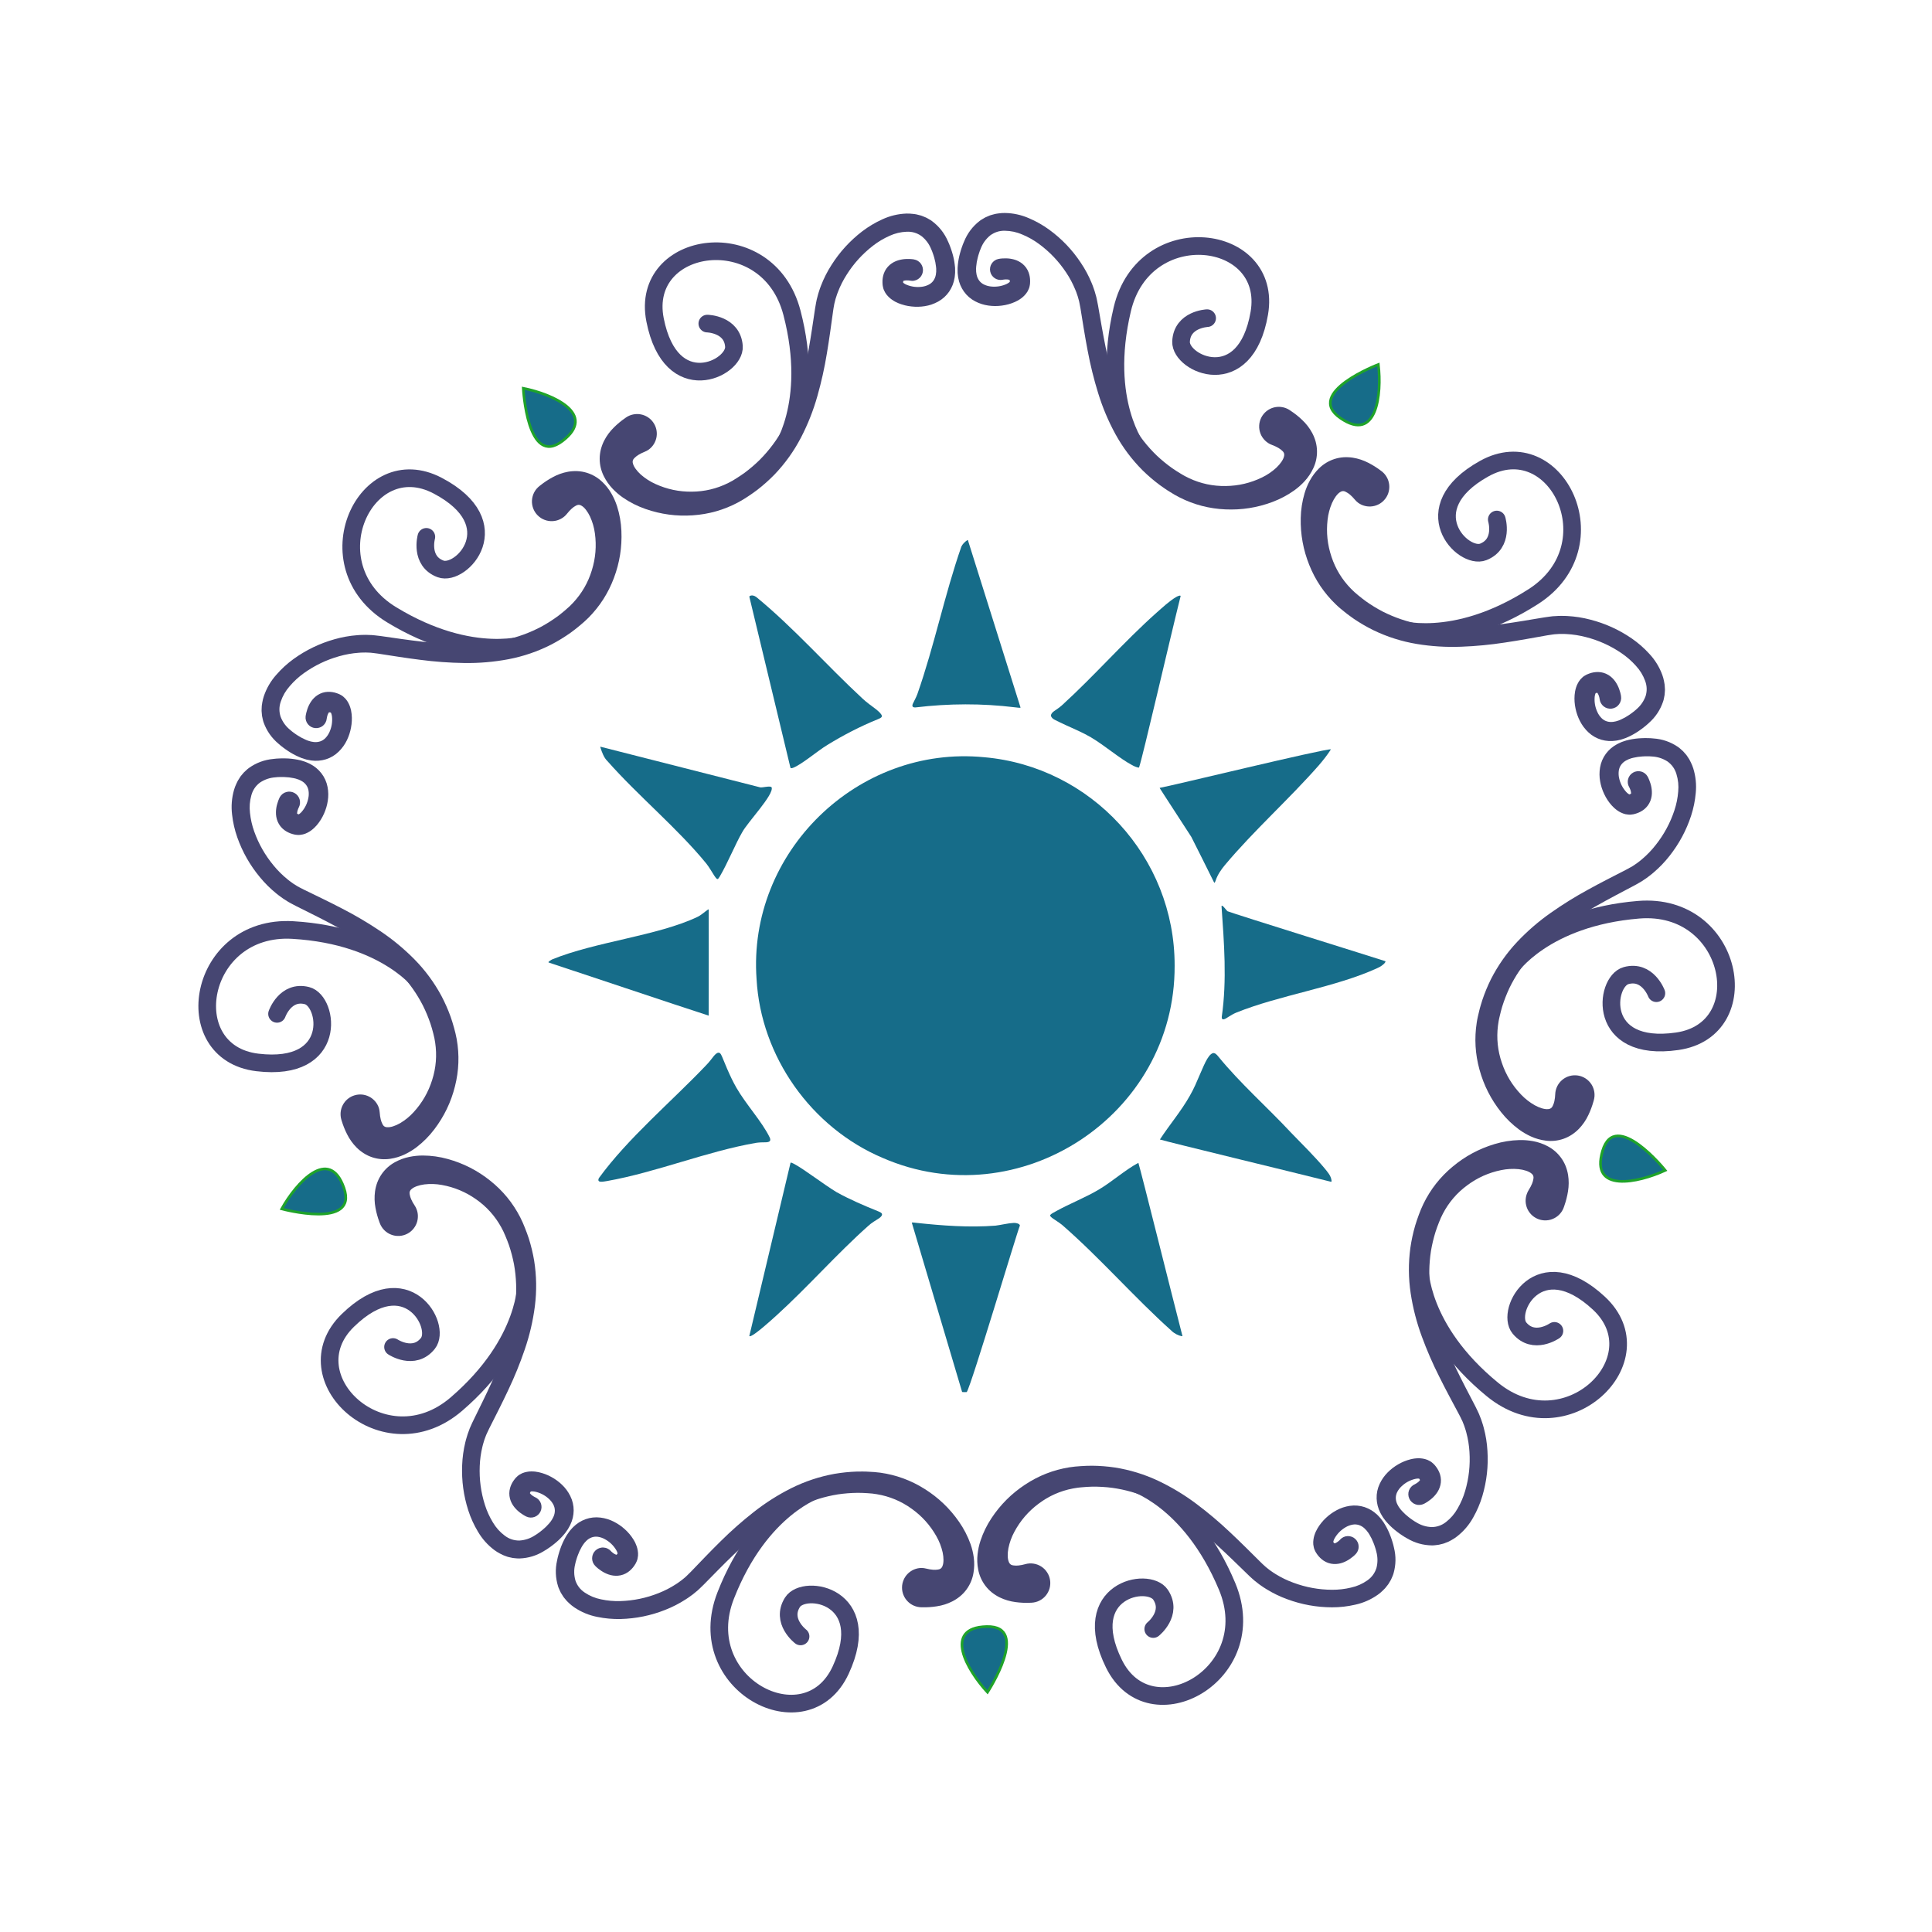 <svg xmlns="http://www.w3.org/2000/svg" xmlns:xlink="http://www.w3.org/1999/xlink" width="500" zoomAndPan="magnify" viewBox="0 0 375 375" height="500" preserveAspectRatio="xMidYMid meet" version="1.0"><defs><clipPath id="d5dadb3460"><path d="M 179 308 L 203 308 L 203 333.836 L 179 333.836 Z M 179 308 " clip-rule="nonzero"/></clipPath><clipPath id="f1a4186856"><path d="M 116 41.336 L 186 41.336 L 186 101 L 116 101 Z M 116 41.336 " clip-rule="nonzero"/></clipPath><clipPath id="98cb858026"><path d="M 185 41.336 L 256 41.336 L 256 99 L 185 99 Z M 185 41.336 " clip-rule="nonzero"/></clipPath><clipPath id="3b4cbfccd0"><path d="M 176 237 L 198 237 L 198 270.527 L 176 270.527 Z M 176 237 " clip-rule="nonzero"/></clipPath><clipPath id="cdd06fdf98"><path d="M 177 104.777 L 199 104.777 L 199 138 L 177 138 Z M 177 104.777 " clip-rule="nonzero"/></clipPath><clipPath id="28883e3e9d"><path d="M 237 175 L 268.961 175 L 268.961 198 L 237 198 Z M 237 175 " clip-rule="nonzero"/></clipPath><clipPath id="203b2807dd"><path d="M 106.211 176 L 138 176 L 138 198 L 106.211 198 Z M 106.211 176 " clip-rule="nonzero"/></clipPath></defs><path fill="#464672" d="M 263.191 301.59 C 263.109 301.68 263.078 301.711 263.027 301.758 L 262.895 301.887 C 262.805 301.969 262.715 302.047 262.629 302.121 C 262.445 302.273 262.262 302.414 262.062 302.551 C 261.641 302.852 261.188 303.09 260.703 303.277 C 260.109 303.504 259.496 303.602 258.863 303.574 C 258.152 303.527 257.504 303.312 256.91 302.922 C 256.422 302.59 256.008 302.184 255.664 301.699 L 255.457 301.387 L 255.406 301.309 L 255.332 301.176 C 255.285 301.086 255.242 300.992 255.199 300.898 C 255.156 300.805 255.117 300.711 255.082 300.617 C 255.051 300.527 255.031 300.434 255.008 300.344 C 254.961 300.164 254.93 299.984 254.91 299.797 C 254.902 299.629 254.895 299.461 254.895 299.293 C 254.898 299.141 254.914 298.988 254.938 298.836 C 254.973 298.559 255.035 298.285 255.117 298.016 C 255.195 297.766 255.289 297.539 255.387 297.309 C 255.492 297.098 255.594 296.879 255.711 296.684 C 256.16 295.926 256.703 295.242 257.348 294.641 C 257.973 294.047 258.668 293.547 259.43 293.137 C 260.234 292.703 261.09 292.418 261.996 292.285 C 262.977 292.141 263.938 292.223 264.879 292.531 C 265.797 292.844 266.602 293.332 267.305 294 C 267.473 294.152 267.613 294.32 267.766 294.48 L 267.988 294.727 C 268.055 294.812 268.117 294.898 268.184 294.984 L 268.559 295.496 C 268.672 295.672 268.773 295.848 268.883 296.023 C 269.285 296.711 269.621 297.426 269.898 298.172 C 270.051 298.531 270.141 298.895 270.266 299.254 C 270.387 299.629 270.484 300.008 270.566 300.395 C 270.984 302.066 270.957 303.734 270.484 305.395 C 270.422 305.605 270.348 305.816 270.254 306.016 C 270.164 306.219 270.086 306.43 269.984 306.629 L 269.645 307.203 L 269.473 307.484 L 269.27 307.746 L 268.859 308.262 C 268.715 308.426 268.555 308.57 268.402 308.723 C 268.098 309.023 267.773 309.297 267.426 309.543 C 266.098 310.477 264.637 311.121 263.051 311.469 C 261.566 311.812 260.066 311.984 258.543 311.98 C 255.547 311.973 252.645 311.445 249.836 310.402 C 248.43 309.891 247.09 309.242 245.812 308.453 C 245.488 308.27 245.18 308.043 244.867 307.836 C 244.711 307.727 244.555 307.625 244.402 307.508 L 243.504 306.805 C 243.359 306.684 243.219 306.551 243.074 306.426 C 242.793 306.172 242.492 305.906 242.262 305.672 C 240.27 303.742 238.316 301.816 236.309 299.984 C 234.332 298.152 232.258 296.441 230.082 294.848 C 227.945 293.293 225.668 291.977 223.254 290.898 C 220.883 289.84 218.414 289.133 215.84 288.781 C 214.57 288.617 213.293 288.547 212.008 288.559 C 211.367 288.59 210.727 288.598 210.09 288.672 C 209.773 288.703 209.441 288.723 209.137 288.77 C 208.832 288.812 208.531 288.855 208.23 288.918 C 205.785 289.391 203.57 290.375 201.582 291.875 C 199.605 293.348 198.039 295.168 196.879 297.34 C 196.336 298.344 195.953 299.41 195.727 300.531 C 195.531 301.566 195.555 302.582 195.812 303.164 C 195.891 303.383 196.027 303.562 196.219 303.695 C 196.285 303.734 196.355 303.766 196.43 303.789 C 196.527 303.816 196.621 303.832 196.719 303.848 C 197.035 303.891 197.348 303.895 197.664 303.863 C 198.113 303.816 198.559 303.73 198.992 303.605 C 199.25 303.527 199.516 303.484 199.785 303.465 C 200.055 303.445 200.32 303.457 200.59 303.496 C 200.855 303.535 201.117 303.602 201.371 303.695 C 201.621 303.789 201.863 303.906 202.09 304.051 C 202.316 304.195 202.527 304.363 202.723 304.551 C 202.914 304.742 203.082 304.949 203.23 305.176 C 203.379 305.398 203.504 305.637 203.602 305.891 C 203.699 306.141 203.77 306.398 203.812 306.668 C 203.855 306.934 203.871 307.199 203.855 307.469 C 203.84 307.738 203.801 308.004 203.73 308.266 C 203.66 308.527 203.562 308.777 203.438 309.016 C 203.316 309.258 203.168 309.48 202.996 309.691 C 202.828 309.898 202.637 310.086 202.426 310.254 C 202.215 310.426 201.988 310.566 201.746 310.688 C 201.504 310.809 201.254 310.902 200.992 310.969 C 200.73 311.035 200.465 311.074 200.195 311.086 L 199.938 311.094 C 199 311.137 198.066 311.094 197.133 310.969 C 196.059 310.832 195.035 310.531 194.062 310.066 C 193.523 309.801 193.02 309.484 192.547 309.113 C 192.062 308.723 191.633 308.285 191.258 307.789 C 190.547 306.844 190.082 305.793 189.863 304.633 C 189.672 303.648 189.633 302.66 189.746 301.668 C 189.844 300.785 190.027 299.918 190.305 299.074 C 190.82 297.516 191.531 296.055 192.438 294.688 C 194.172 292.062 196.355 289.883 198.984 288.156 C 201.59 286.43 204.434 285.316 207.516 284.812 C 207.895 284.75 208.273 284.703 208.656 284.664 C 209.039 284.625 209.398 284.605 209.77 284.574 C 210.504 284.508 211.246 284.512 211.984 284.496 C 213.465 284.508 214.941 284.625 216.41 284.844 C 219.336 285.305 222.141 286.168 224.82 287.43 C 227.441 288.672 229.91 290.164 232.227 291.906 C 234.492 293.605 236.656 295.43 238.715 297.379 C 240.762 299.293 242.723 301.27 244.676 303.203 C 244.926 303.461 245.145 303.652 245.371 303.863 C 245.488 303.965 245.598 304.074 245.715 304.172 L 246.441 304.75 C 246.566 304.844 246.699 304.93 246.828 305.02 C 247.086 305.191 247.336 305.383 247.609 305.535 C 248.691 306.207 249.832 306.762 251.027 307.195 C 253.449 308.098 255.953 308.559 258.535 308.574 C 259.789 308.582 261.023 308.441 262.238 308.148 C 263.383 307.898 264.434 307.434 265.395 306.758 C 266.254 306.156 266.844 305.359 267.164 304.359 C 267.438 303.301 267.43 302.238 267.145 301.18 C 267.078 300.891 266.996 300.602 266.898 300.32 C 266.793 300.031 266.715 299.719 266.586 299.449 C 266.375 298.898 266.117 298.371 265.812 297.871 L 265.59 297.516 L 265.348 297.203 C 265.309 297.152 265.27 297.094 265.227 297.047 L 265.098 296.914 C 265.008 296.828 264.93 296.727 264.84 296.648 C 264.523 296.352 264.156 296.137 263.746 296.004 C 263.352 295.883 262.949 295.859 262.543 295.93 C 262.07 296.016 261.629 296.18 261.215 296.418 C 260.301 296.945 259.582 297.66 259.055 298.574 C 258.996 298.672 258.961 298.77 258.91 298.867 C 258.883 298.957 258.84 299.055 258.82 299.133 C 258.805 299.195 258.793 299.258 258.789 299.32 C 258.789 299.34 258.773 299.379 258.781 299.379 C 258.793 299.379 258.789 299.387 258.785 299.395 C 258.781 299.398 258.797 299.363 258.785 299.355 C 258.785 299.348 258.777 299.34 258.773 299.332 C 258.773 299.316 258.77 299.301 258.766 299.285 C 258.762 299.27 258.754 299.254 258.742 299.242 C 258.738 299.234 258.734 299.23 258.727 299.227 L 258.75 299.254 L 258.832 299.367 C 258.895 299.453 258.973 299.527 259.062 299.586 C 259.098 299.594 259.059 299.566 259.055 299.566 C 259.055 299.559 259.113 299.559 259.238 299.5 C 259.398 299.426 259.547 299.336 259.688 299.227 C 259.77 299.164 259.855 299.094 259.938 299.02 L 260.055 298.906 L 260.105 298.852 C 260.117 298.84 260.145 298.809 260.121 298.832 C 260.305 298.629 260.52 298.469 260.766 298.352 C 261.016 298.234 261.273 298.168 261.547 298.156 C 261.82 298.141 262.086 298.18 262.344 298.273 C 262.602 298.363 262.828 298.5 263.031 298.684 C 263.234 298.867 263.395 299.082 263.516 299.328 C 263.633 299.574 263.699 299.832 263.711 300.105 C 263.727 300.379 263.688 300.645 263.598 300.902 C 263.508 301.16 263.371 301.391 263.188 301.594 Z M 263.191 301.59 " fill-opacity="1" fill-rule="nonzero"/><path stroke-linecap="round" transform="matrix(0.313, 0, 0, 0.313, 31.334, 30.666)" fill="none" stroke-linejoin="round" d="M 615.05 912.23 C 615.05 912.23 627.248 902.516 619.594 890.979 C 611.928 879.442 568.251 888.144 590.664 933.719 C 613.077 979.293 683.648 940.287 660.849 885.772 C 638.049 831.258 601.939 821.131 601.939 821.131 " stroke="#464672" stroke-width="10.944" stroke-opacity="1" stroke-miterlimit="4"/><path fill="#464672" d="M 118.586 301.082 C 118.57 301.066 118.578 301.07 118.578 301.07 L 118.582 301.078 L 118.602 301.102 L 118.656 301.152 L 118.773 301.258 C 118.855 301.332 118.941 301.402 119.027 301.461 C 119.164 301.566 119.312 301.652 119.473 301.719 C 119.594 301.773 119.648 301.77 119.645 301.781 C 119.633 301.781 119.59 301.812 119.621 301.805 C 119.707 301.746 119.781 301.676 119.84 301.59 L 119.918 301.477 L 119.938 301.445 C 119.934 301.453 119.926 301.461 119.922 301.465 C 119.902 301.496 119.891 301.527 119.891 301.562 C 119.887 301.57 119.883 301.578 119.879 301.59 C 119.871 301.602 119.883 301.637 119.879 301.633 C 119.875 301.625 119.875 301.625 119.883 301.621 C 119.887 301.617 119.875 301.586 119.875 301.57 C 119.871 301.504 119.855 301.445 119.84 301.383 C 119.816 301.309 119.777 301.215 119.746 301.129 C 119.691 301.035 119.656 300.938 119.594 300.84 C 119.051 299.945 118.32 299.25 117.402 298.75 C 116.984 298.52 116.543 298.367 116.074 298.293 C 115.672 298.234 115.277 298.266 114.891 298.395 C 114.484 298.535 114.129 298.758 113.824 299.059 C 113.738 299.133 113.66 299.238 113.574 299.324 L 113.449 299.461 C 113.41 299.512 113.371 299.566 113.332 299.617 L 113.102 299.938 L 112.887 300.293 C 112.594 300.801 112.352 301.332 112.152 301.883 C 112.031 302.156 111.961 302.469 111.859 302.762 C 111.77 303.043 111.695 303.332 111.637 303.621 C 111.375 304.68 111.395 305.734 111.691 306.781 C 112.031 307.766 112.633 308.543 113.5 309.117 C 114.469 309.77 115.527 310.207 116.672 310.434 C 117.895 310.695 119.129 310.805 120.375 310.77 C 122.953 310.695 125.441 310.18 127.836 309.223 C 129.02 308.758 130.141 308.18 131.207 307.488 C 131.48 307.328 131.723 307.133 131.977 306.953 C 132.102 306.859 132.234 306.773 132.352 306.676 L 132.711 306.383 L 133.066 306.086 C 133.18 305.98 133.289 305.871 133.398 305.766 C 133.621 305.551 133.836 305.355 134.082 305.094 C 135.988 303.113 137.902 301.094 139.906 299.129 C 141.922 297.133 144.043 295.258 146.273 293.508 C 148.551 291.711 150.988 290.164 153.578 288.859 C 156.234 287.539 159.023 286.609 161.941 286.078 C 163.406 285.824 164.879 285.676 166.363 285.629 C 167.102 285.629 167.844 285.605 168.582 285.66 C 168.953 285.68 169.312 285.691 169.695 285.723 C 170.078 285.754 170.461 285.789 170.84 285.844 C 173.941 286.277 176.812 287.328 179.457 288.996 C 182.129 290.668 184.363 292.801 186.156 295.391 C 187.094 296.738 187.84 298.184 188.391 299.73 C 188.684 300.57 188.891 301.43 189.008 302.312 C 189.141 303.305 189.121 304.297 188.953 305.285 C 188.762 306.453 188.316 307.516 187.629 308.477 C 187.266 308.98 186.844 309.43 186.367 309.828 C 185.902 310.211 185.406 310.539 184.871 310.816 C 183.906 311.305 182.891 311.629 181.82 311.785 C 180.891 311.934 179.957 311.992 179.016 311.973 L 178.785 311.969 C 178.285 311.953 177.809 311.844 177.352 311.645 C 176.895 311.441 176.492 311.16 176.148 310.797 C 175.801 310.438 175.535 310.023 175.352 309.559 C 175.168 309.098 175.078 308.613 175.082 308.113 C 175.09 307.613 175.188 307.133 175.383 306.676 C 175.574 306.215 175.852 305.805 176.203 305.453 C 176.559 305.102 176.965 304.828 177.426 304.633 C 177.887 304.441 178.367 304.344 178.867 304.34 C 179.18 304.344 179.488 304.387 179.789 304.465 C 180.227 304.578 180.672 304.652 181.121 304.688 C 181.438 304.711 181.754 304.699 182.066 304.648 C 182.16 304.633 182.258 304.609 182.352 304.582 C 182.422 304.559 182.492 304.523 182.555 304.48 C 182.742 304.348 182.875 304.168 182.945 303.945 C 183.188 303.363 183.188 302.352 182.969 301.32 C 182.715 300.207 182.309 299.156 181.742 298.164 C 180.531 296.023 178.922 294.242 176.918 292.82 C 174.898 291.371 172.664 290.441 170.211 290.027 C 169.91 289.973 169.609 289.934 169.305 289.898 C 169 289.863 168.668 289.848 168.352 289.824 C 167.711 289.762 167.07 289.773 166.43 289.758 C 165.148 289.773 163.875 289.875 162.609 290.062 C 160.051 290.477 157.602 291.238 155.258 292.352 C 152.871 293.484 150.633 294.852 148.531 296.453 C 146.398 298.094 144.363 299.855 142.43 301.73 C 140.469 303.605 138.562 305.578 136.613 307.555 C 136.387 307.793 136.094 308.066 135.816 308.328 C 135.676 308.457 135.535 308.594 135.395 308.719 L 134.512 309.445 C 134.363 309.562 134.203 309.668 134.051 309.781 C 133.742 310 133.441 310.23 133.117 310.422 C 131.859 311.242 130.531 311.922 129.137 312.469 C 126.348 313.578 123.453 314.172 120.453 314.25 C 118.93 314.285 117.422 314.148 115.926 313.84 C 114.328 313.527 112.848 312.914 111.496 312.008 C 111.141 311.77 110.805 311.5 110.492 311.207 C 110.336 311.059 110.172 310.918 110.023 310.754 L 109.598 310.246 L 109.391 309.992 L 109.211 309.707 L 108.855 309.141 C 108.75 308.945 108.664 308.734 108.57 308.531 C 108.473 308.332 108.391 308.125 108.324 307.91 C 107.812 306.258 107.746 304.582 108.129 302.895 C 108.199 302.508 108.293 302.125 108.402 301.746 C 108.52 301.383 108.602 301.02 108.746 300.652 C 109.004 299.898 109.328 299.172 109.715 298.477 C 109.82 298.297 109.918 298.117 110.027 297.941 L 110.395 297.414 C 110.457 297.328 110.52 297.242 110.582 297.156 L 110.801 296.902 C 110.953 296.738 111.086 296.566 111.254 296.41 C 111.941 295.723 112.742 295.211 113.656 294.875 C 114.598 294.543 115.562 294.438 116.551 294.562 C 117.465 294.676 118.332 294.941 119.148 295.359 C 119.922 295.75 120.633 296.238 121.273 296.82 C 121.934 297.41 122.496 298.078 122.961 298.832 C 123.086 299.027 123.191 299.246 123.305 299.453 C 123.406 299.684 123.504 299.906 123.59 300.16 C 123.68 300.426 123.746 300.699 123.789 300.98 C 123.816 301.133 123.836 301.285 123.844 301.441 C 123.848 301.609 123.844 301.781 123.84 301.949 C 123.824 302.137 123.797 302.32 123.754 302.5 C 123.734 302.594 123.715 302.688 123.688 302.777 C 123.652 302.875 123.613 302.973 123.574 303.066 C 123.531 303.164 123.488 303.258 123.441 303.348 L 123.375 303.484 L 123.324 303.566 L 123.121 303.887 C 122.789 304.379 122.383 304.797 121.898 305.141 C 121.309 305.551 120.656 305.785 119.941 305.844 C 119.305 305.891 118.684 305.805 118.082 305.59 C 117.594 305.414 117.129 305.184 116.699 304.891 C 116.496 304.758 116.305 304.621 116.121 304.473 C 116.031 304.398 115.941 304.32 115.852 304.242 L 115.711 304.117 L 115.547 303.953 C 115.344 303.754 115.191 303.523 115.082 303.262 C 114.977 302.996 114.926 302.723 114.93 302.441 C 114.934 302.156 114.992 301.887 115.105 301.625 C 115.219 301.367 115.379 301.137 115.586 300.945 C 115.793 300.75 116.027 300.602 116.293 300.504 C 116.559 300.402 116.836 300.359 117.117 300.375 C 117.402 300.387 117.672 300.453 117.926 300.578 C 118.184 300.699 118.406 300.867 118.594 301.078 Z M 118.586 301.082 " fill-opacity="1" fill-rule="nonzero"/><path stroke-linecap="round" transform="matrix(0.313, 0, 0, 0.313, 31.334, 30.666)" fill="none" stroke-linejoin="round" d="M 396.342 916.813 C 396.342 916.813 383.919 907.373 391.31 895.661 C 398.702 883.949 442.566 891.653 421.202 937.727 C 399.851 983.801 328.393 946.43 349.931 891.403 C 371.47 836.377 407.343 825.427 407.343 825.427 " stroke="#464672" stroke-width="10.944" stroke-opacity="1" stroke-miterlimit="4"/><path fill="#166c89" d="M 191.594 328.32 C 191.594 328.32 200.062 315.375 191.445 315.574 C 182.832 315.777 187.652 324.07 191.594 328.32 Z M 191.594 328.32 " fill-opacity="1" fill-rule="nonzero"/><g clip-path="url(#d5dadb3460)"><path stroke-linecap="butt" transform="matrix(0.313, 0, 0, 0.313, 31.334, 30.666)" fill="none" stroke-linejoin="miter" d="M 512.264 951.437 C 512.264 951.437 539.334 910.058 511.789 910.694 C 484.257 911.344 499.665 937.852 512.264 951.437 Z M 512.264 951.437 " stroke="#1fa329" stroke-width="1.633" stroke-opacity="1" stroke-miterlimit="10"/></g><path fill="#464672" d="M 102.207 294.383 C 102.098 294.332 102.062 294.312 102 294.281 L 101.836 294.191 C 101.73 294.133 101.629 294.074 101.531 294.012 C 101.332 293.887 101.137 293.754 100.945 293.609 C 100.531 293.297 100.164 292.941 99.836 292.539 C 99.438 292.043 99.152 291.492 98.984 290.879 C 98.809 290.191 98.816 289.504 99.004 288.82 C 99.168 288.254 99.426 287.734 99.777 287.262 L 100.07 286.891 L 100.176 286.781 C 100.25 286.711 100.324 286.637 100.398 286.57 C 100.473 286.5 100.551 286.434 100.629 286.371 C 100.707 286.312 100.785 286.266 100.867 286.215 C 101.023 286.117 101.188 286.027 101.355 285.953 C 101.512 285.891 101.672 285.836 101.832 285.785 C 101.977 285.738 102.125 285.707 102.277 285.684 C 102.555 285.629 102.832 285.602 103.113 285.602 C 103.379 285.598 103.621 285.617 103.871 285.637 C 104.102 285.672 104.344 285.703 104.566 285.754 C 105.426 285.945 106.242 286.25 107.012 286.676 C 107.773 287.09 108.465 287.594 109.086 288.191 C 109.75 288.824 110.285 289.551 110.691 290.371 C 111.133 291.258 111.352 292.199 111.348 293.191 C 111.336 294.156 111.121 295.078 110.699 295.949 C 110.609 296.156 110.492 296.34 110.387 296.535 L 110.223 296.824 C 110.164 296.914 110.102 297 110.039 297.086 L 109.668 297.605 C 109.535 297.766 109.398 297.918 109.266 298.074 C 108.738 298.672 108.16 299.215 107.535 299.707 C 107.242 299.965 106.926 300.16 106.617 300.391 C 106.301 300.621 105.973 300.832 105.629 301.027 C 104.168 301.945 102.574 302.434 100.848 302.496 C 100.629 302.504 100.406 302.492 100.184 302.469 C 99.965 302.445 99.742 302.438 99.523 302.402 L 98.871 302.258 L 98.547 302.18 L 98.234 302.07 L 97.621 301.836 C 97.418 301.75 97.234 301.641 97.039 301.543 C 96.66 301.348 96.301 301.121 95.957 300.867 C 94.656 299.895 93.598 298.703 92.773 297.301 C 91.988 295.996 91.363 294.621 90.895 293.172 C 89.977 290.32 89.582 287.398 89.703 284.402 C 89.758 282.906 89.961 281.43 90.312 279.977 C 90.387 279.609 90.508 279.246 90.613 278.883 C 90.668 278.703 90.715 278.52 90.777 278.344 L 90.973 277.809 L 91.168 277.27 C 91.242 277.094 91.32 276.918 91.398 276.746 C 91.555 276.395 91.711 276.031 91.863 275.738 C 93.082 273.246 94.309 270.793 95.434 268.316 C 96.566 265.871 97.551 263.371 98.395 260.809 C 99.215 258.297 99.762 255.727 100.043 253.098 C 100.316 250.516 100.223 247.945 99.766 245.391 C 99.523 244.133 99.199 242.895 98.789 241.68 C 98.559 241.078 98.359 240.473 98.09 239.887 C 97.961 239.598 97.84 239.285 97.703 239.012 C 97.566 238.734 97.43 238.461 97.281 238.195 C 96.074 236.016 94.453 234.211 92.414 232.785 C 90.402 231.363 88.188 230.434 85.766 230 C 84.641 229.793 83.508 229.758 82.375 229.891 C 81.328 230.027 80.371 230.363 79.898 230.789 C 79.711 230.93 79.586 231.113 79.52 231.34 C 79.5 231.414 79.492 231.492 79.492 231.57 C 79.496 231.668 79.508 231.766 79.527 231.859 C 79.582 232.172 79.676 232.477 79.805 232.766 C 79.988 233.18 80.207 233.574 80.461 233.949 C 80.609 234.172 80.738 234.41 80.836 234.66 C 80.938 234.91 81.012 235.168 81.059 235.434 C 81.105 235.699 81.121 235.969 81.109 236.238 C 81.098 236.508 81.059 236.773 80.992 237.035 C 80.926 237.297 80.832 237.547 80.711 237.789 C 80.59 238.031 80.445 238.254 80.277 238.465 C 80.109 238.676 79.922 238.867 79.711 239.039 C 79.504 239.211 79.277 239.355 79.039 239.48 C 78.797 239.602 78.547 239.699 78.285 239.77 C 78.027 239.84 77.762 239.883 77.492 239.895 C 77.223 239.91 76.953 239.895 76.688 239.852 C 76.422 239.809 76.16 239.738 75.91 239.637 C 75.66 239.539 75.422 239.418 75.195 239.27 C 74.969 239.121 74.762 238.949 74.574 238.758 C 74.383 238.562 74.219 238.355 74.074 238.125 C 73.93 237.898 73.809 237.656 73.715 237.402 L 73.629 237.164 C 73.301 236.281 73.051 235.379 72.883 234.457 C 72.68 233.395 72.648 232.328 72.793 231.254 C 72.875 230.66 73.02 230.082 73.23 229.52 C 73.449 228.938 73.734 228.395 74.09 227.883 C 74.766 226.918 75.625 226.148 76.66 225.582 C 77.535 225.098 78.465 224.758 79.445 224.555 C 80.312 224.375 81.191 224.285 82.082 224.285 C 83.723 224.293 85.332 224.52 86.914 224.961 C 89.945 225.797 92.691 227.199 95.148 229.168 C 97.594 231.113 99.531 233.473 100.961 236.25 C 101.137 236.59 101.301 236.938 101.457 237.289 C 101.609 237.641 101.742 237.973 101.883 238.316 C 102.176 238.996 102.398 239.703 102.645 240.398 C 103.09 241.816 103.438 243.254 103.684 244.719 C 104.145 247.645 104.191 250.578 103.82 253.52 C 103.449 256.395 102.793 259.203 101.852 261.941 C 100.938 264.625 99.871 267.246 98.652 269.805 C 97.465 272.344 96.191 274.82 94.953 277.273 C 94.789 277.59 94.672 277.859 94.543 278.141 C 94.48 278.281 94.41 278.418 94.352 278.562 L 94.191 278.996 L 94.027 279.434 C 93.977 279.578 93.938 279.734 93.891 279.883 C 93.805 280.184 93.703 280.477 93.641 280.785 C 93.34 282.023 93.164 283.277 93.117 284.551 C 93.008 287.133 93.344 289.652 94.129 292.117 C 94.508 293.309 95.023 294.438 95.676 295.508 C 96.27 296.516 97.035 297.375 97.977 298.074 C 98.812 298.707 99.754 299.023 100.801 299.02 C 101.895 298.953 102.902 298.617 103.82 298.016 C 104.074 297.867 104.324 297.699 104.562 297.52 C 104.805 297.328 105.074 297.156 105.293 296.953 C 105.754 296.582 106.172 296.176 106.559 295.727 L 106.824 295.41 L 107.051 295.082 C 107.086 295.027 107.129 294.973 107.16 294.918 L 107.246 294.754 C 107.301 294.645 107.375 294.535 107.418 294.426 C 107.602 294.035 107.695 293.621 107.695 293.184 C 107.688 292.773 107.586 292.383 107.395 292.02 C 107.164 291.598 106.875 291.227 106.516 290.906 C 105.738 290.203 104.832 289.738 103.805 289.52 C 103.688 289.496 103.586 289.496 103.477 289.477 C 103.383 289.477 103.281 289.465 103.199 289.473 C 103.133 289.473 103.07 289.48 103.008 289.496 C 102.992 289.504 102.949 289.5 102.953 289.512 C 102.953 289.52 102.945 289.52 102.941 289.52 C 102.934 289.516 102.969 289.52 102.977 289.508 C 102.984 289.504 102.984 289.496 102.992 289.488 C 103.008 289.484 103.023 289.477 103.035 289.465 C 103.051 289.457 103.062 289.445 103.07 289.43 C 103.074 289.426 103.078 289.418 103.082 289.41 L 103.062 289.441 L 102.98 289.555 C 102.914 289.641 102.871 289.738 102.844 289.84 C 102.848 289.879 102.859 289.832 102.855 289.828 C 102.867 289.828 102.887 289.883 102.977 289.98 C 103.098 290.113 103.23 290.227 103.379 290.324 C 103.461 290.383 103.559 290.441 103.652 290.496 L 103.797 290.574 L 103.863 290.605 C 103.875 290.613 103.918 290.629 103.887 290.617 C 104.137 290.727 104.355 290.883 104.543 291.082 C 104.73 291.277 104.875 291.504 104.973 291.762 C 105.07 292.016 105.117 292.281 105.109 292.555 C 105.102 292.828 105.043 293.09 104.93 293.34 C 104.82 293.59 104.664 293.809 104.465 293.996 C 104.266 294.184 104.039 294.328 103.785 294.426 C 103.531 294.523 103.266 294.57 102.992 294.562 C 102.719 294.555 102.457 294.496 102.207 294.383 Z M 102.207 294.383 " fill-opacity="1" fill-rule="nonzero"/><path stroke-linecap="round" transform="matrix(0.313, 0, 0, 0.313, 31.334, 30.666)" fill="none" stroke-linejoin="round" d="M 143.623 737.337 C 143.623 737.337 156.634 745.94 165.236 735.089 C 173.852 724.251 152.064 685.395 115.654 720.793 C 79.232 756.191 138.154 811.255 182.942 772.723 C 227.742 734.203 226.219 696.732 226.219 696.732 " stroke="#464672" stroke-width="10.944" stroke-opacity="1" stroke-miterlimit="4"/><path fill="#464672" d="M 58.008 156.699 C 58.02 156.68 58.016 156.688 58.016 156.688 L 58.012 156.695 L 57.996 156.719 L 57.965 156.785 L 57.898 156.934 C 57.855 157.031 57.816 157.137 57.785 157.234 C 57.727 157.398 57.691 157.566 57.676 157.738 C 57.66 157.871 57.68 157.922 57.668 157.922 C 57.668 157.91 57.625 157.879 57.641 157.906 C 57.723 157.969 57.812 158.016 57.914 158.047 L 58.047 158.086 L 58.078 158.098 C 58.07 158.094 58.062 158.09 58.055 158.086 C 58.039 158.082 58.023 158.078 58.004 158.078 C 57.988 158.078 57.969 158.082 57.953 158.086 C 57.945 158.086 57.934 158.082 57.926 158.082 C 57.91 158.078 57.883 158.102 57.887 158.098 C 57.887 158.094 57.891 158.094 57.895 158.098 C 57.898 158.102 57.926 158.078 57.945 158.074 C 57.977 158.074 58.047 158.016 58.109 157.984 C 58.172 157.938 58.246 157.871 58.324 157.812 C 58.395 157.734 58.477 157.668 58.551 157.582 C 59.234 156.789 59.668 155.879 59.859 154.852 C 59.949 154.387 59.957 153.918 59.883 153.449 C 59.816 153.047 59.664 152.684 59.422 152.355 C 59.164 152.012 58.84 151.742 58.461 151.547 C 58.363 151.484 58.238 151.445 58.129 151.391 L 57.965 151.312 C 57.902 151.289 57.84 151.273 57.777 151.254 L 57.402 151.129 L 56.992 151.035 C 56.422 150.914 55.84 150.844 55.254 150.828 C 54.957 150.797 54.637 150.828 54.328 150.82 C 54.031 150.824 53.734 150.84 53.441 150.879 C 52.355 150.953 51.359 151.297 50.453 151.902 C 49.621 152.531 49.07 153.344 48.793 154.348 C 48.473 155.469 48.383 156.609 48.52 157.77 C 48.648 159.012 48.922 160.219 49.344 161.395 C 50.211 163.824 51.473 166.027 53.121 168.012 C 53.926 168.992 54.824 169.883 55.812 170.68 C 56.047 170.891 56.309 171.062 56.559 171.25 C 56.684 171.34 56.809 171.438 56.938 171.523 L 57.719 172.016 C 57.852 172.094 57.992 172.164 58.125 172.238 C 58.398 172.379 58.652 172.523 58.977 172.676 C 61.449 173.879 63.961 175.074 66.449 176.375 C 68.969 177.672 71.406 179.109 73.762 180.691 C 76.176 182.301 78.398 184.141 80.438 186.203 C 82.52 188.316 84.266 190.684 85.676 193.293 C 86.367 194.609 86.965 195.965 87.469 197.359 C 87.695 198.062 87.945 198.762 88.125 199.48 C 88.219 199.84 88.32 200.184 88.406 200.559 C 88.496 200.934 88.578 201.309 88.645 201.688 C 89.191 204.77 89.078 207.824 88.309 210.855 C 87.547 213.914 86.207 216.695 84.301 219.203 C 83.309 220.512 82.164 221.668 80.859 222.668 C 80.152 223.207 79.398 223.668 78.594 224.051 C 77.691 224.484 76.746 224.773 75.754 224.922 C 74.582 225.098 73.434 225.004 72.309 224.648 C 71.715 224.457 71.156 224.195 70.633 223.863 C 70.125 223.543 69.656 223.172 69.23 222.75 C 68.465 221.984 67.844 221.113 67.363 220.145 C 66.938 219.309 66.59 218.438 66.32 217.539 L 66.25 217.316 C 66.113 216.836 66.07 216.352 66.121 215.852 C 66.176 215.355 66.316 214.891 66.555 214.449 C 66.789 214.008 67.102 213.633 67.484 213.312 C 67.871 212.996 68.301 212.762 68.777 212.613 C 69.254 212.465 69.738 212.41 70.234 212.449 C 70.734 212.492 71.203 212.625 71.648 212.852 C 72.094 213.078 72.48 213.383 72.805 213.758 C 73.133 214.137 73.375 214.562 73.535 215.035 C 73.625 215.336 73.684 215.641 73.703 215.953 C 73.73 216.406 73.797 216.852 73.902 217.289 C 73.977 217.598 74.086 217.891 74.23 218.176 C 74.273 218.262 74.324 218.344 74.379 218.426 C 74.426 218.484 74.477 218.539 74.535 218.59 C 74.723 218.727 74.934 218.793 75.168 218.793 C 75.797 218.844 76.762 218.531 77.672 218.004 C 78.652 217.422 79.527 216.707 80.293 215.863 C 81.953 214.051 83.148 211.969 83.883 209.621 C 84.637 207.254 84.832 204.84 84.469 202.383 C 84.43 202.082 84.371 201.777 84.312 201.48 C 84.25 201.18 84.16 200.859 84.09 200.551 C 83.949 199.922 83.738 199.316 83.555 198.703 C 83.145 197.492 82.656 196.312 82.082 195.164 C 80.898 192.859 79.418 190.762 77.637 188.879 C 75.82 186.957 73.828 185.25 71.656 183.746 C 69.434 182.223 67.133 180.832 64.75 179.574 C 62.359 178.289 59.898 177.082 57.414 175.84 C 57.117 175.699 56.77 175.504 56.434 175.32 C 56.266 175.227 56.094 175.137 55.93 175.039 L 55.453 174.73 L 54.973 174.426 C 54.812 174.32 54.664 174.203 54.512 174.094 C 54.207 173.867 53.895 173.652 53.609 173.406 C 52.445 172.461 51.387 171.406 50.434 170.246 C 48.52 167.938 47.059 165.367 46.059 162.539 C 45.551 161.102 45.215 159.625 45.047 158.109 C 44.852 156.488 44.977 154.895 45.422 153.328 C 45.539 152.914 45.691 152.516 45.875 152.129 C 45.969 151.934 46.051 151.734 46.16 151.543 L 46.512 150.98 L 46.691 150.699 L 46.902 150.441 L 47.336 149.93 C 47.488 149.77 47.66 149.625 47.824 149.473 C 47.984 149.316 48.156 149.176 48.34 149.047 C 49.754 148.047 51.324 147.469 53.051 147.309 C 53.441 147.258 53.832 147.227 54.227 147.215 C 54.609 147.211 54.98 147.176 55.371 147.203 C 56.168 147.215 56.957 147.301 57.742 147.453 C 57.941 147.496 58.145 147.535 58.348 147.582 L 58.961 147.77 C 59.062 147.801 59.164 147.832 59.266 147.871 L 59.574 148 C 59.777 148.09 59.98 148.168 60.184 148.277 C 61.047 148.719 61.781 149.324 62.383 150.09 C 62.992 150.879 63.387 151.766 63.578 152.742 C 63.75 153.648 63.766 154.555 63.621 155.461 C 63.488 156.32 63.242 157.141 62.887 157.934 C 62.531 158.742 62.066 159.484 61.496 160.16 C 61.348 160.336 61.172 160.508 61.008 160.676 C 60.82 160.844 60.641 161.008 60.426 161.168 C 60.199 161.336 59.961 161.484 59.707 161.613 C 59.57 161.684 59.43 161.75 59.285 161.805 C 59.125 161.859 58.965 161.91 58.801 161.957 C 58.621 162 58.438 162.031 58.25 162.047 C 58.156 162.055 58.062 162.066 57.965 162.066 C 57.863 162.062 57.758 162.059 57.656 162.051 C 57.551 162.039 57.449 162.027 57.348 162.016 L 57.195 161.988 L 57.105 161.969 L 56.734 161.875 C 56.164 161.711 55.641 161.453 55.164 161.098 C 54.594 160.664 54.172 160.117 53.891 159.457 C 53.652 158.863 53.543 158.246 53.562 157.605 C 53.574 157.086 53.652 156.578 53.797 156.078 C 53.859 155.844 53.934 155.621 54.016 155.398 C 54.059 155.289 54.102 155.18 54.152 155.07 L 54.227 154.898 L 54.27 154.809 L 54.332 154.688 C 54.473 154.453 54.648 154.254 54.863 154.086 C 55.078 153.922 55.32 153.801 55.582 153.73 C 55.844 153.656 56.109 153.637 56.383 153.668 C 56.652 153.699 56.906 153.777 57.148 153.91 C 57.387 154.039 57.59 154.211 57.766 154.422 C 57.938 154.633 58.062 154.867 58.145 155.129 C 58.223 155.391 58.254 155.656 58.23 155.926 C 58.207 156.199 58.133 156.457 58.012 156.699 Z M 58.008 156.699 " fill-opacity="1" fill-rule="nonzero"/><path stroke-linecap="round" transform="matrix(0.313, 0, 0, 0.313, 31.334, 30.666)" fill="none" stroke-linejoin="round" d="M 71.69 530.754 C 71.69 530.754 76.822 516.02 90.245 519.429 C 103.667 522.838 109.898 566.939 59.479 560.87 C 9.047 554.79 22.52 475.29 81.504 478.762 C 140.489 482.245 162.003 512.974 162.003 512.974 " stroke="#464672" stroke-width="10.944" stroke-opacity="1" stroke-miterlimit="4"/><path stroke-linecap="butt" transform="matrix(0.313, 0, 0, 0.313, 31.334, 30.666)" fill-opacity="1" fill="#166c89" fill-rule="nonzero" stroke-linejoin="miter" d="M 74.575 651.695 C 74.575 651.695 122.297 664.655 113.182 638.659 C 104.054 612.675 83.602 635.525 74.575 651.695 Z M 74.575 651.695 " stroke="#1fa329" stroke-width="1.633" stroke-opacity="1" stroke-miterlimit="10"/><path fill="#464672" d="M 59.32 139.051 C 59.332 138.934 59.34 138.891 59.352 138.82 L 59.387 138.641 C 59.41 138.52 59.434 138.406 59.465 138.293 C 59.52 138.062 59.586 137.84 59.664 137.613 C 59.832 137.121 60.059 136.66 60.34 136.227 C 60.688 135.695 61.125 135.254 61.656 134.906 C 62.254 134.523 62.91 134.316 63.617 134.285 C 64.207 134.266 64.781 134.352 65.34 134.539 L 65.695 134.672 L 65.781 134.703 L 65.918 134.77 C 66.012 134.816 66.102 134.863 66.191 134.914 C 66.277 134.969 66.367 135.02 66.453 135.074 C 66.531 135.133 66.602 135.191 66.672 135.254 C 66.812 135.371 66.945 135.5 67.07 135.637 C 67.176 135.766 67.281 135.898 67.379 136.035 C 67.465 136.16 67.543 136.293 67.613 136.43 C 67.75 136.676 67.859 136.934 67.949 137.199 C 68.035 137.449 68.09 137.688 68.148 137.93 C 68.188 138.16 68.234 138.402 68.254 138.629 C 68.34 139.504 68.297 140.375 68.129 141.242 C 67.973 142.09 67.707 142.902 67.332 143.68 C 66.934 144.504 66.406 145.238 65.754 145.879 C 65.047 146.574 64.223 147.074 63.277 147.375 C 62.352 147.66 61.41 147.738 60.453 147.613 C 60.227 147.586 60.016 147.535 59.797 147.492 L 59.473 147.426 C 59.367 147.398 59.266 147.363 59.164 147.332 L 58.559 147.141 C 58.363 147.062 58.176 146.984 57.988 146.902 C 57.258 146.582 56.562 146.203 55.902 145.762 C 55.566 145.559 55.281 145.32 54.969 145.102 C 54.652 144.867 54.348 144.621 54.059 144.359 C 52.734 143.25 51.777 141.887 51.184 140.266 C 51.109 140.055 51.047 139.84 51.004 139.625 C 50.957 139.406 50.895 139.191 50.863 138.973 L 50.801 138.309 L 50.773 137.977 L 50.781 137.648 L 50.812 136.988 C 50.832 136.77 50.879 136.562 50.91 136.348 C 50.98 135.926 51.086 135.512 51.219 135.109 C 51.746 133.57 52.547 132.195 53.629 130.98 C 54.625 129.832 55.742 128.809 56.973 127.914 C 59.402 126.164 62.059 124.883 64.945 124.074 C 66.383 123.664 67.852 123.402 69.344 123.289 C 69.719 123.246 70.098 123.246 70.473 123.234 C 70.66 123.23 70.852 123.219 71.043 123.223 L 71.609 123.246 L 72.18 123.266 C 72.371 123.277 72.562 123.301 72.754 123.32 C 73.133 123.359 73.527 123.398 73.855 123.449 C 76.602 123.84 79.312 124.25 82.012 124.555 C 84.688 124.875 87.375 125.039 90.07 125.051 C 92.711 125.051 95.328 124.777 97.914 124.234 C 100.453 123.695 102.867 122.812 105.156 121.59 C 106.281 120.969 107.355 120.277 108.387 119.512 C 108.887 119.109 109.402 118.73 109.875 118.293 C 110.109 118.078 110.367 117.871 110.586 117.656 C 110.805 117.441 111.023 117.227 111.234 117 C 112.934 115.18 114.145 113.082 114.875 110.699 C 115.605 108.348 115.805 105.953 115.469 103.516 C 115.316 102.383 115 101.297 114.523 100.258 C 114.07 99.305 113.457 98.496 112.906 98.18 C 112.711 98.047 112.496 97.984 112.262 97.988 C 112.188 97.996 112.109 98.012 112.039 98.035 C 111.945 98.07 111.855 98.109 111.77 98.156 C 111.492 98.309 111.23 98.488 110.996 98.699 C 110.66 99.004 110.352 99.332 110.074 99.691 C 109.906 99.902 109.723 100.094 109.516 100.27 C 109.309 100.441 109.086 100.59 108.844 100.719 C 108.605 100.844 108.355 100.941 108.098 101.016 C 107.836 101.09 107.574 101.133 107.305 101.148 C 107.035 101.168 106.766 101.156 106.5 101.113 C 106.23 101.074 105.973 101.008 105.719 100.91 C 105.469 100.816 105.227 100.695 105 100.551 C 104.773 100.402 104.566 100.234 104.375 100.047 C 104.184 99.855 104.012 99.648 103.867 99.422 C 103.719 99.195 103.598 98.957 103.5 98.703 C 103.406 98.449 103.336 98.191 103.293 97.926 C 103.254 97.66 103.238 97.391 103.254 97.121 C 103.27 96.852 103.316 96.586 103.387 96.328 C 103.457 96.066 103.555 95.816 103.68 95.578 C 103.805 95.336 103.953 95.113 104.125 94.906 C 104.297 94.699 104.492 94.512 104.703 94.344 L 104.906 94.188 C 105.641 93.602 106.422 93.086 107.25 92.641 C 108.195 92.117 109.199 91.758 110.266 91.562 C 110.855 91.461 111.449 91.422 112.051 91.445 C 112.672 91.473 113.277 91.578 113.871 91.758 C 115 92.105 115.996 92.684 116.855 93.492 C 117.586 94.176 118.199 94.953 118.691 95.824 C 119.133 96.594 119.492 97.402 119.766 98.246 C 120.262 99.809 120.547 101.41 120.613 103.051 C 120.754 106.195 120.27 109.238 119.16 112.184 C 118.066 115.109 116.422 117.684 114.223 119.902 C 113.953 120.176 113.672 120.438 113.387 120.691 C 113.102 120.949 112.824 121.176 112.539 121.418 C 111.984 121.906 111.383 122.336 110.793 122.785 C 109.586 123.645 108.324 124.418 107.008 125.105 C 104.367 126.449 101.594 127.402 98.68 127.957 C 95.832 128.492 92.961 128.738 90.062 128.688 C 87.227 128.648 84.406 128.441 81.594 128.074 C 78.812 127.73 76.066 127.281 73.348 126.863 C 72.996 126.805 72.703 126.777 72.395 126.742 C 72.242 126.727 72.09 126.703 71.938 126.691 L 71.008 126.652 C 70.852 126.645 70.695 126.656 70.539 126.66 C 70.227 126.672 69.914 126.664 69.602 126.703 C 68.332 126.797 67.086 127.02 65.859 127.367 C 63.371 128.062 61.078 129.16 58.977 130.664 C 57.961 131.395 57.043 132.234 56.23 133.188 C 55.453 134.062 54.875 135.059 54.5 136.168 C 54.156 137.156 54.148 138.152 54.477 139.145 C 54.875 140.168 55.504 141.02 56.363 141.707 C 56.586 141.906 56.82 142.09 57.062 142.262 C 57.32 142.434 57.566 142.637 57.828 142.781 C 58.324 143.102 58.84 143.375 59.383 143.605 L 59.773 143.762 L 60.152 143.871 C 60.215 143.891 60.281 143.914 60.34 143.93 L 60.523 143.961 C 60.645 143.977 60.77 144.016 60.887 144.023 C 61.316 144.074 61.738 144.035 62.152 143.902 C 62.543 143.766 62.883 143.551 63.168 143.254 C 63.5 142.906 63.762 142.516 63.957 142.078 C 64.387 141.117 64.547 140.113 64.438 139.066 C 64.422 138.953 64.395 138.852 64.379 138.742 C 64.348 138.652 64.324 138.555 64.297 138.477 C 64.273 138.418 64.246 138.359 64.211 138.305 C 64.199 138.289 64.191 138.25 64.184 138.254 C 64.172 138.258 64.172 138.25 64.172 138.246 C 64.172 138.238 64.18 138.273 64.191 138.277 C 64.199 138.281 64.207 138.285 64.215 138.289 C 64.227 138.301 64.238 138.312 64.25 138.32 C 64.27 138.336 64.293 138.344 64.316 138.348 L 64.285 138.336 L 64.152 138.293 C 64.047 138.262 63.941 138.246 63.836 138.254 C 63.801 138.27 63.848 138.266 63.852 138.262 C 63.855 138.273 63.809 138.305 63.742 138.426 C 63.656 138.578 63.59 138.742 63.539 138.91 C 63.508 139.012 63.484 139.117 63.461 139.227 L 63.434 139.387 L 63.422 139.461 C 63.418 139.477 63.414 139.52 63.418 139.484 C 63.391 139.758 63.312 140.016 63.18 140.254 C 63.051 140.496 62.879 140.699 62.668 140.875 C 62.453 141.047 62.215 141.172 61.953 141.246 C 61.691 141.324 61.426 141.352 61.152 141.32 C 60.879 141.293 60.625 141.211 60.383 141.082 C 60.145 140.949 59.938 140.781 59.766 140.566 C 59.594 140.355 59.469 140.117 59.391 139.855 C 59.312 139.59 59.289 139.324 59.316 139.051 Z M 59.32 139.051 " fill-opacity="1" fill-rule="nonzero"/><path stroke-linecap="round" transform="matrix(0.313, 0, 0, 0.313, 31.334, 30.666)" fill="none" stroke-linejoin="round" d="M 164.275 234.945 C 164.275 234.945 160.117 249.978 173.09 254.81 C 186.063 259.642 216.28 226.929 171.367 203.23 C 126.442 179.531 92.28 252.575 142.774 283.279 C 193.255 313.982 228.429 300.946 228.429 300.946 " stroke="#464672" stroke-width="10.944" stroke-opacity="1" stroke-miterlimit="4"/><g clip-path="url(#f1a4186856)"><path fill="#464672" d="M 176.605 54.469 C 176.629 54.473 176.621 54.473 176.621 54.473 L 176.609 54.469 L 176.582 54.465 L 176.508 54.453 L 176.348 54.434 C 176.242 54.426 176.129 54.418 176.027 54.422 C 175.855 54.418 175.684 54.438 175.512 54.473 C 175.383 54.5 175.34 54.535 175.34 54.523 C 175.348 54.52 175.367 54.469 175.344 54.492 C 175.309 54.59 175.293 54.691 175.293 54.797 L 175.297 54.934 L 175.297 54.969 C 175.301 54.961 175.301 54.953 175.301 54.945 C 175.301 54.926 175.297 54.91 175.293 54.891 C 175.285 54.875 175.277 54.859 175.27 54.848 C 175.27 54.836 175.266 54.828 175.266 54.816 C 175.266 54.805 175.234 54.781 175.238 54.785 C 175.242 54.785 175.242 54.785 175.242 54.793 C 175.238 54.801 175.27 54.816 175.277 54.832 C 175.289 54.863 175.367 54.91 175.414 54.961 C 175.477 55.008 175.566 55.059 175.641 55.113 C 175.742 55.156 175.828 55.215 175.934 55.258 C 176.898 55.66 177.898 55.793 178.934 55.66 C 179.406 55.602 179.852 55.465 180.277 55.246 C 180.637 55.062 180.938 54.801 181.176 54.473 C 181.418 54.117 181.578 53.73 181.648 53.309 C 181.676 53.195 181.676 53.066 181.691 52.945 L 181.715 52.762 C 181.719 52.699 181.715 52.633 181.715 52.566 L 181.719 52.172 L 181.68 51.758 C 181.617 51.176 181.504 50.602 181.34 50.035 C 181.277 49.746 181.152 49.449 181.059 49.156 C 180.965 48.875 180.855 48.598 180.73 48.328 C 180.32 47.32 179.688 46.477 178.832 45.805 C 177.98 45.207 177.035 44.934 175.996 44.977 C 174.828 45.023 173.715 45.289 172.656 45.777 C 171.516 46.285 170.449 46.918 169.461 47.684 C 167.422 49.258 165.711 51.137 164.336 53.32 C 163.652 54.391 163.082 55.516 162.629 56.703 C 162.504 56.992 162.422 57.293 162.32 57.59 C 162.273 57.738 162.219 57.883 162.176 58.035 L 161.949 58.934 C 161.918 59.082 161.895 59.234 161.867 59.387 C 161.812 59.688 161.754 59.977 161.711 60.332 C 161.328 63.055 160.969 65.812 160.5 68.578 C 160.047 71.379 159.43 74.141 158.656 76.871 C 157.871 79.66 156.809 82.348 155.477 84.922 C 154.105 87.555 152.398 89.945 150.348 92.09 C 149.312 93.152 148.207 94.141 147.035 95.051 C 146.438 95.484 145.848 95.941 145.223 96.332 C 144.91 96.531 144.613 96.738 144.285 96.934 C 143.953 97.133 143.625 97.328 143.281 97.508 C 140.523 98.98 137.582 99.816 134.461 100.023 C 131.316 100.242 128.258 99.828 125.285 98.789 C 123.734 98.25 122.281 97.516 120.926 96.59 C 120.195 96.082 119.523 95.508 118.91 94.863 C 118.219 94.137 117.648 93.324 117.203 92.43 C 116.676 91.371 116.406 90.25 116.398 89.066 C 116.398 88.445 116.477 87.832 116.625 87.23 C 116.777 86.648 116.984 86.09 117.254 85.551 C 117.746 84.59 118.383 83.73 119.152 82.973 C 119.82 82.309 120.539 81.707 121.312 81.176 L 121.5 81.039 C 121.914 80.754 122.363 80.559 122.855 80.453 C 123.344 80.344 123.836 80.336 124.332 80.422 C 124.824 80.508 125.281 80.688 125.707 80.953 C 126.133 81.223 126.488 81.559 126.777 81.969 C 127.07 82.379 127.273 82.828 127.387 83.316 C 127.5 83.805 127.516 84.293 127.438 84.789 C 127.355 85.285 127.184 85.746 126.922 86.176 C 126.66 86.602 126.328 86.965 125.922 87.262 C 125.668 87.441 125.395 87.59 125.102 87.703 C 124.68 87.867 124.277 88.07 123.895 88.305 C 123.621 88.473 123.375 88.668 123.152 88.895 C 123.086 88.961 123.02 89.035 122.961 89.113 C 122.918 89.176 122.883 89.242 122.855 89.312 C 122.781 89.535 122.781 89.754 122.855 89.977 C 123.004 90.59 123.598 91.41 124.379 92.113 C 125.238 92.867 126.188 93.477 127.227 93.945 C 129.465 94.965 131.812 95.461 134.27 95.434 C 136.754 95.418 139.109 94.859 141.336 93.754 C 141.613 93.621 141.883 93.473 142.148 93.324 C 142.414 93.172 142.691 92.988 142.961 92.824 C 143.516 92.496 144.023 92.109 144.555 91.75 C 145.582 90.984 146.551 90.152 147.465 89.254 C 149.293 87.414 150.828 85.359 152.07 83.082 C 153.332 80.762 154.344 78.34 155.098 75.809 C 155.863 73.227 156.473 70.605 156.934 67.953 C 157.418 65.281 157.805 62.566 158.215 59.82 C 158.258 59.492 158.336 59.102 158.406 58.727 C 158.445 58.539 158.477 58.348 158.52 58.164 L 158.664 57.609 L 158.809 57.059 C 158.859 56.875 158.922 56.695 158.98 56.516 C 159.102 56.16 159.207 55.793 159.355 55.449 C 159.895 54.047 160.566 52.715 161.379 51.453 C 162.98 48.918 164.973 46.734 167.352 44.906 C 168.566 43.984 169.867 43.207 171.254 42.578 C 172.734 41.891 174.289 41.516 175.918 41.453 C 176.344 41.441 176.773 41.461 177.195 41.516 C 177.414 41.543 177.629 41.559 177.844 41.605 L 178.484 41.766 L 178.805 41.852 L 179.117 41.973 L 179.738 42.227 C 179.941 42.32 180.129 42.441 180.324 42.551 C 180.523 42.656 180.711 42.773 180.891 42.906 C 182.281 43.945 183.316 45.258 184.004 46.852 C 184.172 47.207 184.324 47.57 184.453 47.941 C 184.574 48.305 184.723 48.645 184.82 49.027 C 185.055 49.789 185.219 50.566 185.312 51.359 C 185.336 51.562 185.363 51.766 185.379 51.973 L 185.387 52.613 C 185.387 52.723 185.391 52.828 185.387 52.938 L 185.359 53.27 C 185.336 53.492 185.328 53.707 185.285 53.934 C 185.129 54.895 184.781 55.777 184.242 56.586 C 183.676 57.41 182.957 58.062 182.086 58.543 C 181.277 58.984 180.422 59.281 179.512 59.426 C 178.656 59.562 177.797 59.582 176.938 59.488 C 176.055 59.402 175.207 59.188 174.387 58.855 C 174.176 58.77 173.961 58.656 173.746 58.555 C 173.531 58.426 173.316 58.305 173.102 58.148 C 172.871 57.988 172.656 57.805 172.457 57.602 C 172.344 57.496 172.238 57.383 172.141 57.262 C 172.039 57.129 171.941 56.988 171.848 56.848 C 171.75 56.688 171.664 56.523 171.59 56.352 C 171.555 56.262 171.516 56.18 171.484 56.086 C 171.453 55.988 171.43 55.887 171.406 55.789 C 171.383 55.688 171.359 55.586 171.344 55.484 L 171.32 55.332 L 171.312 55.238 L 171.289 54.859 C 171.266 54.266 171.352 53.688 171.539 53.125 C 171.777 52.449 172.168 51.875 172.707 51.406 C 173.199 50.996 173.75 50.699 174.363 50.52 C 174.863 50.375 175.375 50.289 175.895 50.27 C 176.137 50.258 176.371 50.262 176.605 50.27 C 176.723 50.277 176.844 50.285 176.961 50.297 L 177.148 50.316 L 177.246 50.328 L 177.379 50.352 C 177.66 50.395 177.918 50.492 178.16 50.641 C 178.402 50.789 178.602 50.98 178.766 51.211 C 178.93 51.445 179.043 51.699 179.102 51.977 C 179.164 52.254 179.168 52.531 179.113 52.809 C 179.062 53.086 178.957 53.344 178.801 53.582 C 178.645 53.816 178.445 54.012 178.211 54.168 C 177.973 54.324 177.715 54.43 177.438 54.48 C 177.16 54.535 176.883 54.527 176.605 54.469 Z M 176.605 54.469 " fill-opacity="1" fill-rule="nonzero"/></g><path stroke-linecap="round" transform="matrix(0.313, 0, 0, 0.313, 31.334, 30.666)" fill="none" stroke-linejoin="round" d="M 338.519 102.692 C 338.519 102.692 354.114 103.016 355.026 116.838 C 355.925 130.661 315.919 150.214 306.105 100.382 C 296.303 50.549 376.077 38.788 390.998 95.974 C 405.919 153.148 383.332 183.09 383.332 183.09 " stroke="#464672" stroke-width="10.944" stroke-opacity="1" stroke-miterlimit="4"/><path stroke-linecap="butt" transform="matrix(0.313, 0, 0, 0.313, 31.334, 30.666)" fill-opacity="1" fill="#166c89" fill-rule="nonzero" stroke-linejoin="miter" d="M 224.383 142.81 C 224.383 142.81 226.818 192.205 248.706 175.498 C 270.607 158.792 242.563 146.406 224.383 142.81 Z M 224.383 142.81 " stroke="#1fa329" stroke-width="1.633" stroke-opacity="1" stroke-miterlimit="10"/><g clip-path="url(#98cb858026)"><path fill="#464672" d="M 193.797 50.262 C 193.914 50.238 193.953 50.23 194.023 50.223 L 194.207 50.195 C 194.328 50.184 194.445 50.172 194.562 50.164 C 194.797 50.148 195.031 50.141 195.27 50.145 C 195.789 50.152 196.297 50.227 196.797 50.359 C 197.41 50.523 197.965 50.805 198.461 51.203 C 199.008 51.656 199.406 52.215 199.656 52.879 C 199.855 53.434 199.953 54.004 199.945 54.594 L 199.93 54.973 L 199.926 55.066 L 199.906 55.219 C 199.891 55.316 199.871 55.418 199.852 55.52 C 199.828 55.621 199.805 55.719 199.781 55.816 C 199.75 55.91 199.715 55.996 199.68 56.082 C 199.609 56.254 199.531 56.422 199.438 56.582 C 199.348 56.723 199.25 56.863 199.152 56.996 C 199.059 57.117 198.961 57.234 198.852 57.344 C 198.656 57.547 198.449 57.73 198.223 57.898 C 198.012 58.059 197.801 58.184 197.59 58.316 C 197.379 58.422 197.168 58.539 196.957 58.629 C 196.152 58.98 195.309 59.211 194.434 59.32 C 193.578 59.434 192.723 59.43 191.867 59.312 C 190.961 59.188 190.102 58.918 189.289 58.492 C 188.41 58.035 187.68 57.402 187.102 56.598 C 186.543 55.809 186.176 54.938 186.004 53.984 C 185.957 53.762 185.941 53.547 185.914 53.324 L 185.875 52.996 C 185.871 52.887 185.871 52.781 185.871 52.676 L 185.867 52.035 C 185.879 51.828 185.898 51.625 185.914 51.422 C 185.992 50.629 186.141 49.852 186.355 49.086 C 186.445 48.703 186.582 48.359 186.695 47.992 C 186.82 47.621 186.961 47.254 187.121 46.898 C 187.766 45.297 188.766 43.965 190.125 42.898 C 190.301 42.762 190.484 42.641 190.68 42.531 C 190.871 42.418 191.059 42.297 191.254 42.195 L 191.867 41.93 L 192.176 41.801 L 192.492 41.707 L 193.129 41.535 C 193.34 41.484 193.555 41.465 193.766 41.43 C 194.188 41.363 194.613 41.336 195.039 41.34 C 196.664 41.363 198.223 41.703 199.711 42.352 C 201.113 42.949 202.43 43.691 203.66 44.59 C 206.078 46.355 208.117 48.488 209.773 50.984 C 210.613 52.227 211.316 53.539 211.887 54.926 C 212.043 55.266 212.156 55.629 212.285 55.98 C 212.348 56.16 212.414 56.336 212.469 56.52 L 212.781 57.613 C 212.828 57.801 212.867 57.988 212.906 58.176 C 212.988 58.547 213.074 58.938 213.125 59.266 C 213.602 61.996 214.051 64.703 214.594 67.363 C 215.117 70.008 215.789 72.613 216.613 75.18 C 217.43 77.695 218.496 80.098 219.812 82.387 C 221.109 84.637 222.695 86.66 224.566 88.457 C 225.5 89.336 226.492 90.145 227.539 90.887 C 228.078 91.238 228.598 91.613 229.156 91.926 C 229.434 92.086 229.711 92.266 229.984 92.406 C 230.258 92.547 230.527 92.691 230.809 92.82 C 233.062 93.875 235.434 94.379 237.926 94.336 C 240.387 94.305 242.727 93.754 244.941 92.68 C 245.973 92.184 246.906 91.551 247.746 90.773 C 248.512 90.051 249.09 89.215 249.223 88.594 C 249.289 88.367 249.285 88.145 249.207 87.926 C 249.176 87.852 249.137 87.785 249.094 87.723 C 249.031 87.648 248.965 87.574 248.895 87.508 C 248.664 87.289 248.41 87.098 248.137 86.941 C 247.746 86.715 247.336 86.523 246.91 86.367 C 246.656 86.277 246.418 86.16 246.188 86.016 C 245.961 85.871 245.75 85.707 245.555 85.516 C 245.363 85.328 245.191 85.121 245.039 84.898 C 244.891 84.672 244.766 84.438 244.668 84.184 C 244.57 83.934 244.496 83.676 244.453 83.41 C 244.406 83.145 244.391 82.875 244.406 82.605 C 244.418 82.336 244.457 82.07 244.527 81.809 C 244.594 81.551 244.691 81.297 244.812 81.059 C 244.934 80.816 245.082 80.59 245.25 80.383 C 245.418 80.172 245.609 79.984 245.82 79.812 C 246.031 79.645 246.254 79.496 246.496 79.375 C 246.738 79.254 246.988 79.16 247.25 79.09 C 247.508 79.023 247.773 78.98 248.043 78.969 C 248.312 78.957 248.582 78.973 248.848 79.02 C 249.113 79.062 249.371 79.133 249.621 79.234 C 249.875 79.332 250.113 79.457 250.336 79.609 L 250.547 79.754 C 251.332 80.27 252.062 80.852 252.742 81.504 C 253.531 82.242 254.184 83.086 254.699 84.039 C 254.98 84.57 255.199 85.121 255.363 85.699 C 255.527 86.301 255.617 86.91 255.629 87.531 C 255.648 88.711 255.406 89.836 254.902 90.902 C 254.477 91.809 253.926 92.633 253.254 93.371 C 252.656 94.027 251.996 94.617 251.277 95.141 C 249.945 96.098 248.512 96.859 246.973 97.434 C 244.027 98.539 240.98 99.016 237.836 98.871 C 234.715 98.734 231.762 97.965 228.973 96.559 C 228.629 96.387 228.293 96.203 227.961 96.012 C 227.629 95.816 227.328 95.621 227.008 95.43 C 226.375 95.055 225.777 94.609 225.172 94.191 C 223.977 93.309 222.852 92.348 221.793 91.309 C 219.699 89.215 217.938 86.867 216.508 84.27 C 215.117 81.727 214 79.07 213.148 76.297 C 212.312 73.59 211.633 70.844 211.113 68.059 C 210.582 65.305 210.16 62.555 209.719 59.84 C 209.664 59.484 209.602 59.199 209.539 58.898 C 209.508 58.746 209.484 58.594 209.445 58.445 L 209.195 57.547 C 209.152 57.398 209.094 57.254 209.043 57.105 C 208.938 56.812 208.848 56.512 208.711 56.227 C 208.23 55.047 207.637 53.93 206.926 52.875 C 205.496 50.723 203.742 48.879 201.66 47.348 C 200.652 46.605 199.57 45.996 198.414 45.516 C 197.34 45.047 196.215 44.805 195.043 44.789 C 193.996 44.766 193.051 45.066 192.203 45.688 C 191.359 46.383 190.738 47.246 190.352 48.27 C 190.234 48.543 190.129 48.824 190.043 49.109 C 189.957 49.406 189.84 49.703 189.781 49.996 C 189.629 50.566 189.531 51.145 189.48 51.73 L 189.453 52.148 L 189.465 52.543 C 189.465 52.609 189.465 52.68 189.469 52.742 L 189.496 52.926 C 189.516 53.047 189.52 53.176 189.551 53.289 C 189.633 53.715 189.801 54.105 190.055 54.457 C 190.305 54.789 190.613 55.043 190.984 55.223 C 191.418 55.434 191.871 55.559 192.348 55.609 C 193.395 55.719 194.398 55.562 195.359 55.133 C 195.465 55.086 195.551 55.027 195.648 54.977 C 195.727 54.922 195.812 54.871 195.875 54.816 C 195.926 54.766 196 54.719 196.016 54.684 C 196.023 54.668 196.059 54.648 196.055 54.641 C 196.047 54.633 196.055 54.629 196.059 54.629 C 196.062 54.625 196.035 54.645 196.035 54.66 C 196.035 54.668 196.031 54.676 196.031 54.684 C 196.012 54.711 196.004 54.742 196.004 54.777 C 196.004 54.785 196.004 54.793 196.008 54.801 L 196.008 54.625 C 196.008 54.516 195.988 54.41 195.945 54.312 C 195.922 54.281 195.941 54.328 195.941 54.328 C 195.938 54.336 195.891 54.301 195.754 54.277 C 195.582 54.242 195.406 54.227 195.23 54.234 C 195.121 54.238 195.016 54.242 194.906 54.258 L 194.746 54.277 L 194.672 54.293 C 194.656 54.293 194.613 54.305 194.648 54.297 C 194.379 54.355 194.109 54.359 193.844 54.309 C 193.574 54.258 193.324 54.16 193.094 54.008 C 192.867 53.859 192.672 53.672 192.52 53.449 C 192.363 53.223 192.258 52.977 192.203 52.707 C 192.145 52.441 192.141 52.172 192.191 51.902 C 192.242 51.633 192.34 51.387 192.488 51.156 C 192.641 50.926 192.824 50.734 193.051 50.578 C 193.277 50.426 193.523 50.32 193.793 50.262 Z M 193.797 50.262 " fill-opacity="1" fill-rule="nonzero"/></g><path stroke-linecap="round" transform="matrix(0.313, 0, 0, 0.313, 31.334, 30.666)" fill="none" stroke-linejoin="round" d="M 648.462 99.333 C 648.462 99.333 632.88 100.02 632.293 113.867 C 631.706 127.701 672.161 146.318 680.814 96.286 C 689.467 46.242 609.443 36.315 595.846 93.826 C 582.248 151.325 605.51 180.742 605.51 180.742 " stroke="#464672" stroke-width="10.944" stroke-opacity="1" stroke-miterlimit="4"/><path fill="#464672" d="M 310.48 135.672 C 310.484 135.691 310.48 135.684 310.48 135.684 L 310.48 135.645 L 310.469 135.574 L 310.438 135.418 C 310.41 135.312 310.383 135.203 310.352 135.105 C 310.297 134.938 310.227 134.781 310.141 134.633 C 310.074 134.52 310.027 134.488 310.039 134.484 C 310.047 134.488 310.102 134.492 310.07 134.48 C 309.965 134.473 309.863 134.488 309.766 134.523 L 309.637 134.57 L 309.605 134.582 C 309.613 134.578 309.621 134.578 309.629 134.574 C 309.645 134.57 309.66 134.562 309.672 134.551 C 309.688 134.543 309.699 134.527 309.711 134.516 C 309.719 134.512 309.727 134.508 309.734 134.5 C 309.75 134.496 309.758 134.461 309.762 134.465 C 309.762 134.473 309.762 134.473 309.754 134.473 C 309.746 134.465 309.738 134.508 309.727 134.52 C 309.691 134.574 309.668 134.629 309.648 134.691 C 309.621 134.762 309.602 134.863 309.574 134.953 C 309.559 135.062 309.531 135.16 309.523 135.273 C 309.438 136.316 309.621 137.309 310.07 138.254 C 310.27 138.684 310.539 139.066 310.875 139.402 C 311.164 139.688 311.504 139.895 311.891 140.016 C 312.305 140.141 312.723 140.168 313.145 140.105 C 313.262 140.098 313.383 140.059 313.504 140.039 L 313.684 140 C 313.746 139.984 313.809 139.961 313.871 139.941 L 314.246 139.824 L 314.629 139.656 C 315.164 139.418 315.676 139.133 316.16 138.805 C 316.418 138.652 316.66 138.441 316.91 138.266 C 317.152 138.09 317.379 137.898 317.598 137.699 C 318.434 136.996 319.035 136.133 319.414 135.109 C 319.715 134.117 319.684 133.133 319.32 132.156 C 318.918 131.062 318.32 130.086 317.527 129.23 C 316.695 128.301 315.762 127.484 314.73 126.781 C 312.602 125.328 310.285 124.281 307.785 123.648 C 306.555 123.328 305.309 123.133 304.039 123.07 C 303.727 123.039 303.414 123.055 303.102 123.047 C 302.941 123.047 302.785 123.043 302.633 123.051 L 302.168 123.082 L 301.707 123.113 C 301.555 123.129 301.402 123.156 301.25 123.176 C 300.945 123.219 300.656 123.254 300.301 123.32 C 297.598 123.801 294.859 124.312 292.086 124.719 C 289.281 125.152 286.465 125.422 283.633 125.527 C 280.734 125.641 277.852 125.465 274.988 124.992 C 272.062 124.504 269.262 123.617 266.59 122.328 C 265.258 121.672 263.977 120.926 262.75 120.094 C 262.152 119.656 261.535 119.238 260.973 118.766 C 260.684 118.527 260.398 118.312 260.105 118.059 C 259.816 117.805 259.527 117.555 259.254 117.285 C 257 115.113 255.293 112.574 254.133 109.672 C 252.957 106.75 252.402 103.711 252.473 100.562 C 252.504 98.918 252.754 97.312 253.219 95.734 C 253.473 94.883 253.812 94.066 254.238 93.285 C 254.715 92.402 255.309 91.613 256.023 90.91 C 256.867 90.082 257.852 89.48 258.973 89.109 C 259.566 88.914 260.172 88.797 260.793 88.754 C 261.391 88.719 261.988 88.746 262.582 88.836 C 263.648 89.008 264.664 89.344 265.621 89.844 C 266.457 90.273 267.25 90.77 268 91.34 L 268.188 91.48 C 268.582 91.785 268.902 92.152 269.152 92.586 C 269.402 93.02 269.562 93.484 269.629 93.977 C 269.695 94.473 269.668 94.961 269.543 95.445 C 269.422 95.93 269.211 96.371 268.91 96.77 C 268.613 97.172 268.25 97.5 267.824 97.762 C 267.398 98.02 266.938 98.188 266.445 98.266 C 265.949 98.344 265.461 98.324 264.977 98.211 C 264.488 98.098 264.043 97.895 263.637 97.605 C 263.387 97.418 263.16 97.203 262.961 96.961 C 262.672 96.613 262.359 96.289 262.016 95.996 C 261.773 95.793 261.512 95.617 261.227 95.477 C 261.141 95.43 261.051 95.395 260.961 95.359 C 260.887 95.34 260.812 95.324 260.734 95.32 C 260.504 95.32 260.293 95.391 260.102 95.527 C 259.562 95.855 258.969 96.676 258.543 97.637 C 258.09 98.688 257.805 99.777 257.68 100.91 C 257.402 103.355 257.656 105.738 258.441 108.07 C 259.223 110.43 260.484 112.496 262.223 114.27 C 262.434 114.492 262.656 114.703 262.883 114.91 C 263.109 115.117 263.367 115.324 263.609 115.531 C 264.09 115.953 264.617 116.32 265.125 116.711 C 266.168 117.453 267.258 118.117 268.395 118.711 C 270.707 119.879 273.141 120.703 275.688 121.18 C 278.285 121.664 280.902 121.875 283.543 121.812 C 286.234 121.742 288.914 121.516 291.578 121.133 C 294.273 120.766 296.973 120.293 299.711 119.84 C 300.035 119.781 300.43 119.73 300.809 119.684 C 301 119.66 301.191 119.633 301.383 119.613 L 301.953 119.582 L 302.523 119.547 C 302.715 119.539 302.902 119.547 303.09 119.543 C 303.469 119.551 303.852 119.539 304.223 119.57 C 305.723 119.652 307.199 119.879 308.648 120.262 C 311.555 121.004 314.246 122.223 316.719 123.922 C 317.977 124.789 319.117 125.785 320.141 126.914 C 321.25 128.105 322.09 129.469 322.652 131 C 322.797 131.402 322.91 131.816 322.988 132.234 C 323.027 132.449 323.078 132.66 323.102 132.879 L 323.148 133.539 L 323.168 133.871 L 323.148 134.203 L 323.098 134.871 C 323.07 135.094 323.016 135.309 322.973 135.527 C 322.934 135.75 322.879 135.965 322.805 136.176 C 322.25 137.816 321.32 139.207 320.016 140.352 C 319.73 140.621 319.434 140.879 319.121 141.117 C 318.812 141.344 318.531 141.59 318.199 141.801 C 317.547 142.258 316.859 142.656 316.137 142.992 C 315.949 143.074 315.762 143.16 315.57 143.242 L 314.961 143.449 C 314.859 143.484 314.762 143.52 314.656 143.551 L 314.332 143.625 C 314.113 143.672 313.902 143.73 313.676 143.758 C 312.715 143.91 311.766 143.852 310.832 143.586 C 309.875 143.305 309.031 142.82 308.305 142.141 C 307.633 141.512 307.09 140.785 306.672 139.965 C 306.273 139.195 305.988 138.383 305.812 137.535 C 305.625 136.672 305.562 135.797 305.629 134.918 C 305.645 134.688 305.688 134.445 305.719 134.215 C 305.773 133.969 305.82 133.727 305.902 133.473 C 305.984 133.203 306.094 132.941 306.223 132.691 C 306.289 132.551 306.363 132.418 306.449 132.289 C 306.547 132.148 306.648 132.012 306.75 131.879 C 306.871 131.738 307.004 131.605 307.145 131.484 C 307.219 131.422 307.285 131.359 307.363 131.297 C 307.449 131.242 307.535 131.188 307.625 131.133 C 307.715 131.078 307.805 131.027 307.895 130.98 L 308.031 130.91 L 308.121 130.875 L 308.473 130.734 C 309.031 130.531 309.605 130.43 310.203 130.438 C 310.918 130.453 311.582 130.648 312.195 131.016 C 312.738 131.355 313.188 131.789 313.551 132.32 C 313.844 132.75 314.082 133.207 314.262 133.695 C 314.348 133.922 314.418 134.145 314.48 134.375 C 314.512 134.488 314.539 134.602 314.566 134.719 L 314.602 134.902 L 314.621 135 L 314.641 135.133 C 314.688 135.414 314.676 135.691 314.605 135.965 C 314.539 136.242 314.422 136.492 314.25 136.719 C 314.082 136.945 313.875 137.133 313.629 137.273 C 313.383 137.418 313.121 137.508 312.84 137.543 C 312.559 137.578 312.281 137.559 312.008 137.484 C 311.734 137.406 311.488 137.281 311.266 137.105 C 311.047 136.926 310.867 136.715 310.73 136.465 C 310.594 136.215 310.516 135.953 310.484 135.668 Z M 310.48 135.672 " fill-opacity="1" fill-rule="nonzero"/><path stroke-linecap="round" transform="matrix(0.313, 0, 0, 0.313, 31.334, 30.666)" fill="none" stroke-linejoin="round" d="M 828.088 224.194 C 828.088 224.194 832.595 239.128 819.735 244.259 C 806.874 249.391 775.908 217.377 820.272 192.654 C 864.635 167.944 900.47 240.164 850.7 272.029 C 800.931 303.881 765.47 291.657 765.47 291.657 " stroke="#464672" stroke-width="10.944" stroke-opacity="1" stroke-miterlimit="4"/><path stroke-linecap="butt" transform="matrix(0.313, 0, 0, 0.313, 31.334, 30.666)" fill-opacity="1" fill="#166c89" fill-rule="nonzero" stroke-linejoin="miter" d="M 754.657 128.038 C 754.657 128.038 708.433 145.606 731.096 161.277 C 753.746 176.934 756.867 146.431 754.657 128.038 Z M 754.657 128.038 " stroke="#1fa329" stroke-width="1.633" stroke-opacity="1" stroke-miterlimit="10"/><path fill="#464672" d="M 319.793 150.719 C 319.852 150.82 319.871 150.859 319.902 150.922 L 319.98 151.09 C 320.031 151.199 320.078 151.309 320.121 151.418 C 320.211 151.637 320.289 151.855 320.359 152.086 C 320.512 152.582 320.602 153.086 320.625 153.602 C 320.66 154.238 320.566 154.852 320.34 155.445 C 320.078 156.105 319.672 156.656 319.117 157.102 C 318.652 157.465 318.137 157.73 317.574 157.906 L 317.207 158.008 L 317.117 158.035 L 316.969 158.059 C 316.867 158.078 316.766 158.09 316.664 158.102 C 316.562 158.113 316.461 158.121 316.359 158.129 C 316.262 158.129 316.172 158.121 316.074 158.113 C 315.891 158.102 315.707 158.078 315.527 158.039 C 315.363 157.996 315.203 157.949 315.043 157.895 C 314.898 157.844 314.758 157.785 314.621 157.715 C 314.367 157.594 314.125 157.453 313.898 157.289 C 313.68 157.137 313.496 156.977 313.309 156.816 C 313.141 156.648 312.961 156.484 312.812 156.312 C 312.227 155.652 311.75 154.926 311.375 154.125 C 311.004 153.348 310.742 152.531 310.59 151.684 C 310.426 150.781 310.418 149.879 310.57 148.977 C 310.734 148 311.109 147.109 311.695 146.309 C 312.277 145.535 312.992 144.918 313.844 144.461 C 314.039 144.344 314.242 144.266 314.445 144.168 L 314.746 144.031 C 314.848 143.992 314.945 143.961 315.047 143.926 L 315.656 143.727 C 315.855 143.672 316.055 143.629 316.254 143.582 C 317.031 143.414 317.816 143.312 318.613 143.281 C 319.004 143.246 319.375 143.273 319.754 143.266 C 320.148 143.266 320.539 143.289 320.93 143.332 C 322.652 143.449 324.23 143.992 325.66 144.953 C 325.844 145.078 326.02 145.215 326.184 145.367 C 326.348 145.516 326.523 145.652 326.68 145.812 L 327.121 146.312 L 327.34 146.562 L 327.527 146.836 L 327.887 147.387 C 328 147.574 328.086 147.77 328.184 147.965 C 328.375 148.344 328.535 148.738 328.664 149.148 C 329.141 150.699 329.301 152.285 329.145 153.902 C 329.012 155.418 328.711 156.898 328.238 158.348 C 327.305 161.191 325.906 163.789 324.047 166.141 C 323.125 167.32 322.09 168.395 320.949 169.363 C 320.672 169.617 320.363 169.84 320.066 170.07 C 319.914 170.184 319.77 170.305 319.613 170.414 L 319.141 170.73 L 318.668 171.051 C 318.508 171.152 318.34 171.242 318.172 171.34 C 317.844 171.531 317.5 171.734 317.203 171.883 C 314.75 173.18 312.316 174.445 309.953 175.785 C 307.602 177.098 305.332 178.543 303.145 180.121 C 301.004 181.672 299.051 183.43 297.277 185.391 C 295.539 187.32 294.105 189.453 292.973 191.789 C 292.43 192.949 291.965 194.141 291.582 195.363 C 291.414 195.984 291.219 196.594 291.094 197.227 C 291.027 197.539 290.941 197.859 290.891 198.16 C 290.84 198.465 290.789 198.766 290.754 199.07 C 290.449 201.539 290.699 203.953 291.512 206.309 C 292.301 208.641 293.547 210.695 295.254 212.469 C 296.043 213.297 296.938 213.992 297.934 214.551 C 298.859 215.055 299.832 215.348 300.465 215.281 C 300.699 215.273 300.91 215.199 301.094 215.059 C 301.152 215.008 301.207 214.949 301.25 214.887 C 301.305 214.805 301.352 214.719 301.395 214.633 C 301.535 214.344 301.637 214.047 301.703 213.738 C 301.797 213.293 301.852 212.848 301.867 212.395 C 301.875 212.125 301.914 211.859 301.98 211.598 C 302.047 211.336 302.137 211.082 302.258 210.844 C 302.375 210.602 302.52 210.371 302.688 210.16 C 302.855 209.949 303.043 209.758 303.25 209.586 C 303.457 209.414 303.684 209.266 303.922 209.141 C 304.16 209.016 304.41 208.918 304.672 208.848 C 304.93 208.777 305.195 208.734 305.465 208.719 C 305.734 208.703 306.004 208.715 306.27 208.758 C 306.535 208.797 306.797 208.867 307.047 208.965 C 307.301 209.062 307.539 209.184 307.766 209.332 C 307.992 209.477 308.199 209.648 308.391 209.84 C 308.578 210.031 308.746 210.238 308.895 210.465 C 309.039 210.691 309.16 210.934 309.254 211.184 C 309.348 211.438 309.418 211.699 309.457 211.965 C 309.496 212.23 309.508 212.5 309.492 212.77 C 309.473 213.039 309.43 213.305 309.355 213.562 L 309.285 213.809 C 309.031 214.715 308.703 215.59 308.297 216.438 C 307.84 217.418 307.234 218.297 306.488 219.082 C 306.07 219.512 305.613 219.895 305.113 220.227 C 304.598 220.566 304.043 220.84 303.457 221.047 C 302.34 221.43 301.195 221.547 300.023 221.395 C 299.031 221.27 298.078 221.004 297.168 220.59 C 296.355 220.223 295.594 219.781 294.875 219.258 C 293.551 218.285 292.383 217.156 291.363 215.871 C 289.402 213.41 288.004 210.664 287.172 207.629 C 286.336 204.617 286.156 201.57 286.633 198.48 C 286.688 198.102 286.762 197.727 286.844 197.352 C 286.922 196.977 287.016 196.629 287.102 196.266 C 287.262 195.547 287.5 194.844 287.711 194.133 C 288.18 192.727 288.746 191.359 289.406 190.031 C 290.754 187.391 292.441 184.992 294.469 182.832 C 296.457 180.723 298.641 178.836 301.012 177.172 C 303.328 175.539 305.734 174.047 308.223 172.691 C 310.676 171.336 313.16 170.082 315.605 168.824 C 315.926 168.664 316.18 168.516 316.449 168.363 C 316.582 168.289 316.719 168.215 316.852 168.137 L 317.625 167.621 C 317.754 167.535 317.875 167.434 318 167.34 C 318.246 167.145 318.5 166.969 318.734 166.754 C 319.707 165.93 320.582 165.02 321.367 164.016 C 322.973 161.992 324.184 159.754 324.996 157.305 C 325.391 156.113 325.641 154.898 325.738 153.648 C 325.852 152.484 325.734 151.34 325.387 150.219 C 325.082 149.215 324.508 148.41 323.656 147.797 C 322.73 147.207 321.723 146.887 320.625 146.832 C 320.328 146.805 320.031 146.793 319.734 146.797 C 319.426 146.809 319.105 146.789 318.809 146.824 C 318.219 146.855 317.637 146.941 317.066 147.074 L 316.656 147.176 L 316.285 147.309 C 316.223 147.332 316.16 147.352 316.098 147.375 L 315.934 147.457 C 315.824 147.516 315.699 147.559 315.602 147.621 C 315.223 147.832 314.902 148.113 314.648 148.465 C 314.41 148.801 314.266 149.176 314.207 149.586 C 314.145 150.059 314.16 150.531 314.262 151 C 314.48 152.027 314.941 152.934 315.645 153.715 C 315.723 153.805 315.805 153.867 315.879 153.945 C 315.957 154 316.035 154.066 316.102 154.109 C 316.156 154.148 316.215 154.18 316.273 154.203 C 316.293 154.207 316.32 154.234 316.328 154.227 C 316.332 154.215 316.336 154.223 316.34 154.227 C 316.344 154.23 316.316 154.207 316.305 154.211 C 316.297 154.215 316.289 154.215 316.281 154.219 C 316.246 154.207 316.215 154.207 316.184 154.219 C 316.176 154.219 316.168 154.223 316.164 154.227 L 316.195 154.215 L 316.328 154.172 C 316.434 154.141 316.523 154.086 316.609 154.02 C 316.629 153.988 316.59 154.016 316.59 154.02 C 316.582 154.016 316.598 153.961 316.582 153.824 C 316.562 153.648 316.52 153.48 316.461 153.312 C 316.426 153.215 316.383 153.113 316.34 153.012 L 316.27 152.863 L 316.234 152.801 C 316.227 152.785 316.203 152.746 316.219 152.777 C 316.082 152.539 315.996 152.285 315.961 152.016 C 315.926 151.742 315.941 151.477 316.016 151.211 C 316.086 150.949 316.203 150.707 316.371 150.492 C 316.539 150.273 316.738 150.098 316.977 149.961 C 317.211 149.824 317.469 149.738 317.738 149.703 C 318.008 149.668 318.277 149.684 318.543 149.754 C 318.805 149.824 319.047 149.945 319.262 150.109 C 319.48 150.277 319.656 150.48 319.793 150.715 Z M 319.793 150.719 " fill-opacity="1" fill-rule="nonzero"/><path stroke-linecap="round" transform="matrix(0.313, 0, 0, 0.313, 31.334, 30.666)" fill="none" stroke-linejoin="round" d="M 927.053 517.931 C 927.053 517.931 921.584 503.322 908.249 507.03 C 894.901 510.751 889.695 554.989 939.964 547.747 C 990.233 540.518 974.937 461.343 916.04 466.176 C 857.156 471.02 836.354 502.235 836.354 502.235 " stroke="#464672" stroke-width="10.944" stroke-opacity="1" stroke-miterlimit="4"/><path fill="#464672" d="M 274.621 288.086 C 274.602 288.094 274.609 288.094 274.609 288.094 L 274.617 288.09 L 274.645 288.074 L 274.711 288.043 L 274.852 287.961 C 274.945 287.906 275.035 287.848 275.117 287.785 C 275.262 287.684 275.391 287.57 275.504 287.441 C 275.594 287.344 275.605 287.289 275.613 287.297 C 275.609 287.305 275.625 287.359 275.629 287.328 C 275.602 287.227 275.555 287.133 275.492 287.051 L 275.406 286.941 L 275.387 286.914 C 275.391 286.922 275.395 286.93 275.398 286.934 C 275.41 286.949 275.422 286.961 275.438 286.973 C 275.449 286.984 275.465 286.992 275.484 286.996 C 275.492 287.004 275.496 287.012 275.504 287.016 C 275.512 287.027 275.551 287.027 275.543 287.027 C 275.539 287.031 275.539 287.027 275.535 287.023 C 275.535 287.016 275.5 287.02 275.484 287.012 C 275.422 286.996 275.359 286.988 275.297 286.988 C 275.219 286.988 275.117 287 275.023 287 C 274.914 287.023 274.812 287.027 274.699 287.055 C 273.684 287.293 272.797 287.773 272.039 288.492 C 271.691 288.816 271.41 289.191 271.195 289.613 C 271.012 289.977 270.922 290.363 270.922 290.77 C 270.934 291.199 271.035 291.605 271.227 291.992 C 271.27 292.098 271.348 292.203 271.402 292.309 L 271.492 292.473 C 271.527 292.523 271.57 292.578 271.605 292.629 L 271.836 292.949 L 272.109 293.262 C 272.504 293.699 272.934 294.098 273.395 294.453 C 273.617 294.652 273.895 294.816 274.141 295.004 C 274.383 295.176 274.633 295.336 274.891 295.48 C 275.816 296.059 276.824 296.367 277.91 296.406 C 278.953 296.387 279.879 296.055 280.691 295.406 C 281.609 294.684 282.352 293.816 282.922 292.797 C 283.547 291.715 284.039 290.578 284.387 289.379 C 285.113 286.902 285.391 284.379 285.223 281.805 C 285.145 280.535 284.945 279.289 284.613 278.062 C 284.547 277.754 284.434 277.465 284.344 277.164 C 284.293 277.016 284.254 276.867 284.195 276.723 L 284.027 276.289 L 283.855 275.859 C 283.793 275.719 283.719 275.582 283.652 275.445 C 283.52 275.168 283.398 274.902 283.223 274.586 C 281.93 272.164 280.602 269.719 279.355 267.203 C 278.078 264.672 276.949 262.078 275.973 259.414 C 274.969 256.691 274.246 253.898 273.812 251.031 C 273.371 248.098 273.352 245.16 273.75 242.219 C 273.961 240.75 274.273 239.301 274.688 237.875 C 274.918 237.172 275.125 236.457 275.398 235.773 C 275.535 235.426 275.656 235.086 275.805 234.734 C 275.957 234.379 276.109 234.027 276.277 233.684 C 277.645 230.871 279.531 228.461 281.938 226.461 C 284.352 224.438 287.07 222.973 290.09 222.066 C 291.66 221.59 293.266 221.328 294.906 221.285 C 295.797 221.266 296.68 221.336 297.555 221.496 C 298.539 221.676 299.477 221.996 300.363 222.461 C 301.414 223.008 302.289 223.758 302.988 224.711 C 303.355 225.211 303.656 225.75 303.887 226.328 C 304.105 226.887 304.266 227.461 304.363 228.055 C 304.531 229.125 304.523 230.191 304.344 231.258 C 304.195 232.188 303.965 233.094 303.656 233.98 L 303.582 234.199 C 303.508 234.441 303.406 234.676 303.285 234.898 C 303.164 235.121 303.02 235.328 302.855 235.523 C 302.691 235.719 302.512 235.895 302.312 236.051 C 302.113 236.211 301.898 236.348 301.672 236.461 C 301.445 236.578 301.211 236.668 300.965 236.738 C 300.723 236.809 300.473 236.852 300.219 236.867 C 299.965 236.887 299.711 236.883 299.461 236.848 C 299.207 236.816 298.961 236.762 298.723 236.68 C 298.48 236.598 298.25 236.496 298.031 236.367 C 297.809 236.238 297.605 236.094 297.414 235.926 C 297.223 235.758 297.051 235.57 296.898 235.367 C 296.742 235.164 296.613 234.949 296.5 234.723 C 296.391 234.492 296.305 234.254 296.242 234.008 C 296.18 233.762 296.141 233.512 296.125 233.258 C 296.113 233.004 296.125 232.75 296.164 232.5 C 296.199 232.25 296.262 232.004 296.348 231.766 C 296.449 231.469 296.586 231.188 296.754 230.922 C 296.996 230.543 297.207 230.145 297.379 229.727 C 297.5 229.434 297.582 229.129 297.633 228.816 C 297.648 228.719 297.656 228.625 297.656 228.527 C 297.656 228.449 297.645 228.375 297.625 228.301 C 297.555 228.078 297.426 227.898 297.234 227.762 C 296.754 227.352 295.793 227.039 294.746 226.93 C 293.609 226.824 292.48 226.891 291.363 227.121 C 288.957 227.613 286.766 228.59 284.797 230.059 C 282.793 231.531 281.215 233.367 280.066 235.57 C 279.922 235.84 279.789 236.117 279.664 236.395 C 279.535 236.676 279.418 236.984 279.297 237.277 C 279.043 237.867 278.855 238.48 278.641 239.086 C 278.258 240.309 277.961 241.551 277.75 242.812 C 277.352 245.375 277.32 247.941 277.652 250.512 C 277.992 253.133 278.602 255.688 279.477 258.176 C 280.379 260.715 281.422 263.195 282.609 265.613 C 283.789 268.062 285.074 270.484 286.352 272.945 C 286.508 273.238 286.676 273.602 286.84 273.945 C 286.918 274.121 287.004 274.293 287.082 274.469 L 287.496 275.531 C 287.566 275.711 287.617 275.891 287.676 276.07 C 287.789 276.434 287.918 276.789 288 277.156 C 288.387 278.605 288.625 280.078 288.711 281.578 C 288.906 284.57 288.574 287.508 287.723 290.383 C 287.289 291.844 286.691 293.238 285.938 294.562 C 285.145 295.988 284.105 297.203 282.824 298.211 C 282.488 298.477 282.129 298.711 281.754 298.918 C 281.562 299.02 281.379 299.133 281.18 299.223 L 280.562 299.469 L 280.254 299.59 L 279.93 299.676 L 279.281 299.832 C 279.062 299.875 278.836 299.891 278.617 299.918 C 278.395 299.949 278.172 299.961 277.949 299.961 C 276.215 299.938 274.605 299.48 273.117 298.598 C 272.77 298.41 272.434 298.203 272.109 297.98 C 271.797 297.758 271.477 297.566 271.176 297.316 C 270.539 296.836 269.949 296.305 269.406 295.719 C 269.266 295.566 269.129 295.418 268.992 295.258 L 268.605 294.746 C 268.543 294.66 268.477 294.578 268.418 294.488 L 268.246 294.203 C 268.137 294.008 268.016 293.828 267.918 293.617 C 267.477 292.75 267.238 291.832 267.203 290.859 C 267.172 289.863 267.371 288.914 267.797 288.012 C 268.188 287.176 268.707 286.438 269.359 285.785 C 269.969 285.172 270.652 284.648 271.406 284.219 C 272.168 283.773 272.98 283.445 273.84 283.234 C 274.059 283.176 274.305 283.141 274.535 283.102 C 274.785 283.078 275.027 283.047 275.293 283.047 C 275.578 283.043 275.859 283.062 276.141 283.109 C 276.293 283.133 276.445 283.164 276.594 283.203 C 276.754 283.254 276.918 283.305 277.074 283.363 C 277.246 283.434 277.414 283.52 277.574 283.617 C 277.656 283.664 277.738 283.711 277.816 283.766 C 277.898 283.828 277.977 283.895 278.055 283.961 C 278.133 284.031 278.211 284.102 278.285 284.172 L 278.395 284.281 L 278.457 284.352 L 278.699 284.645 C 279.062 285.113 279.336 285.629 279.516 286.199 C 279.719 286.883 279.742 287.574 279.578 288.273 C 279.422 288.895 279.148 289.457 278.758 289.965 C 278.441 290.375 278.078 290.742 277.668 291.062 C 277.48 291.215 277.289 291.352 277.094 291.48 C 276.992 291.547 276.895 291.609 276.789 291.668 L 276.629 291.762 L 276.539 291.812 L 276.418 291.875 C 276.168 292.004 275.898 292.082 275.613 292.105 C 275.332 292.129 275.055 292.094 274.781 292.004 C 274.512 291.914 274.27 291.773 274.059 291.582 C 273.844 291.395 273.676 291.172 273.555 290.914 C 273.434 290.656 273.367 290.383 273.355 290.102 C 273.344 289.816 273.387 289.539 273.488 289.273 C 273.59 289.008 273.738 288.77 273.938 288.566 C 274.133 288.359 274.363 288.199 274.625 288.09 Z M 274.621 288.086 " fill-opacity="1" fill-rule="nonzero"/><path stroke-linecap="round" transform="matrix(0.313, 0, 0, 0.313, 31.334, 30.666)" fill="none" stroke-linejoin="round" d="M 863.823 727.336 C 863.823 727.336 851.013 736.238 842.16 725.587 C 833.295 714.937 854.184 675.605 891.405 710.155 C 928.626 744.704 871.003 801.116 825.316 763.62 C 779.642 726.137 780.316 688.641 780.316 688.641 " stroke="#464672" stroke-width="10.944" stroke-opacity="1" stroke-miterlimit="4"/><path stroke-linecap="butt" transform="matrix(0.313, 0, 0, 0.313, 31.334, 30.666)" fill-opacity="1" fill="#166c89" fill-rule="nonzero" stroke-linejoin="miter" d="M 932.572 627.796 C 932.572 627.796 901.581 589.264 893.69 615.647 C 885.786 642.043 915.766 635.575 932.572 627.796 Z M 932.572 627.796 " stroke="#1fa329" stroke-width="1.633" stroke-opacity="1" stroke-miterlimit="10"/><path fill="#166c89" d="M 227.996 187.449 C 228.113 216.555 197.766 236.289 171.309 224.742 C 157.469 218.875 147.684 205.086 146.848 190.043 C 145.078 165.434 166.449 144.578 191.039 146.977 C 211.793 148.793 228.031 166.379 227.996 187.414 Z M 227.996 187.449 " fill-opacity="1" fill-rule="nonzero"/><g clip-path="url(#3b4cbfccd0)"><path fill="#166c89" d="M 187.629 270.199 C 187.398 270.215 186.992 270.219 186.84 270.199 C 186.77 270.184 186.75 270.18 186.73 270.129 C 184.449 262.441 177.488 239.039 176.992 237.355 C 176.984 237.328 176.984 237.309 177.004 237.297 C 177.051 237.27 177.227 237.285 177.531 237.316 C 177.641 237.328 177.766 237.344 177.895 237.359 C 182.969 237.902 188.105 238.289 193.219 237.898 C 194.367 237.758 195.629 237.418 196.801 237.363 C 197.305 237.355 197.895 237.523 197.965 237.867 C 197.312 239.445 188.613 268.672 187.648 270.195 L 187.629 270.195 Z M 187.629 270.199 " fill-opacity="1" fill-rule="nonzero"/></g><path fill="#166c89" d="M 171.078 139.219 C 170.914 139.387 170.605 139.516 170.355 139.617 C 166.965 140.992 163.707 142.68 160.594 144.594 C 158.723 145.711 155.566 148.438 153.883 149.051 C 153.551 149.129 153.469 149.152 153.414 148.973 C 152.918 146.879 146.645 120.824 145.484 115.984 C 145.445 115.82 145.406 115.762 145.57 115.664 C 145.973 115.477 146.402 115.602 146.797 115.883 C 154.117 121.895 160.449 129.141 167.379 135.559 C 167.816 135.961 168.184 136.277 168.688 136.656 C 169.168 137.07 171.629 138.617 171.094 139.199 Z M 171.078 139.219 " fill-opacity="1" fill-rule="nonzero"/><path fill="#166c89" d="M 229.07 115.613 C 229.152 115.621 229.164 115.664 229.152 115.723 C 227.238 123.355 221.715 147.316 221.082 148.984 C 220.773 149.016 220.07 148.707 219.719 148.496 C 217.344 147.242 214.418 144.688 211.734 143.105 C 210.188 142.203 208.535 141.504 206.906 140.762 C 206.168 140.426 205.43 140.082 204.711 139.707 C 204.359 139.527 204.055 139.258 204.004 138.965 C 203.926 138.645 204.258 138.273 204.559 138.062 C 205.098 137.699 205.652 137.312 206.137 136.887 C 212.398 131.191 218.152 124.566 224.484 118.926 C 225.625 117.926 226.965 116.668 228.262 115.895 C 228.66 115.668 228.945 115.598 229.059 115.609 L 229.07 115.609 Z M 229.07 115.613 " fill-opacity="1" fill-rule="nonzero"/><g clip-path="url(#cdd06fdf98)"><path fill="#166c89" d="M 187.695 104.883 C 187.801 104.82 187.836 104.785 187.871 104.852 C 190.195 112.246 197.547 135.605 198.074 137.297 C 198.086 137.328 198.082 137.352 198.055 137.367 C 198 137.398 197.809 137.383 197.48 137.344 C 197.34 137.328 197.18 137.309 197.008 137.289 C 190.539 136.504 184.211 136.535 177.738 137.305 C 177.184 137.352 176.941 137.133 177.195 136.57 C 177.469 135.977 177.809 135.398 178.051 134.746 C 181.355 125.367 183.324 115.484 186.602 106.09 C 186.836 105.582 187.324 105.133 187.684 104.895 Z M 187.695 104.883 " fill-opacity="1" fill-rule="nonzero"/></g><path fill="#166c89" d="M 229.316 259.336 C 228.723 259.234 227.902 258.82 227.402 258.312 C 220.129 251.801 213.535 244.176 206.203 237.797 C 205.633 237.324 204.992 236.945 204.387 236.52 C 204.137 236.352 203.688 235.988 203.852 235.824 C 204.082 235.547 204.504 235.375 205.09 235.031 C 207.605 233.645 210.859 232.352 213.328 230.867 C 215.934 229.309 218.316 227.133 220.957 225.703 C 221.496 227.422 227.523 251.629 229.508 259.305 C 229.508 259.32 229.508 259.336 229.5 259.344 C 229.488 259.359 229.438 259.359 229.34 259.34 L 229.32 259.336 Z M 229.316 259.336 " fill-opacity="1" fill-rule="nonzero"/><path fill="#166c89" d="M 171.137 235.516 C 171.535 236.133 170.031 236.797 169.609 237.113 C 169.215 237.359 168.859 237.645 168.516 237.953 C 162.379 243.418 156.797 249.805 150.699 255.34 C 149.324 256.594 146.82 258.824 145.855 259.266 C 145.789 259.297 145.73 259.32 145.68 259.336 C 145.434 259.41 145.434 259.344 145.461 259.242 C 146.621 254.355 153.039 227.398 153.434 225.73 C 153.441 225.695 153.453 225.676 153.484 225.668 C 153.551 225.648 153.762 225.711 154.125 225.906 C 156.117 226.969 159.922 229.922 162.379 231.398 C 164.961 232.832 167.738 234.016 170.465 235.117 C 170.695 235.207 170.98 235.336 171.121 235.5 L 171.137 235.52 Z M 171.137 235.516 " fill-opacity="1" fill-rule="nonzero"/><path fill="#166c89" d="M 258.328 145.457 C 257.691 146.473 256.816 147.574 256.008 148.52 C 250.191 155.145 243.426 161.145 237.766 167.891 C 237.027 168.777 236.352 169.754 235.98 170.844 C 235.805 171.328 235.754 171.5 235.594 171.168 C 234.785 169.559 231.871 163.645 231.234 162.441 C 230.168 160.801 227.602 156.828 226 154.371 C 225.543 153.66 225.223 153.176 225.133 153.023 C 225.09 152.953 225.09 152.934 225.121 152.918 C 226.957 152.637 257.094 145.293 258.332 145.445 L 258.328 145.461 Z M 258.328 145.457 " fill-opacity="1" fill-rule="nonzero"/><path fill="#166c89" d="M 149.773 152.824 C 150.273 154.215 145.082 159.605 144.051 161.559 C 142.805 163.676 141.219 167.57 139.719 170.109 C 139.523 170.418 139.398 170.652 139.234 170.617 C 139.078 170.613 138.793 170.203 138.648 169.977 C 138.137 169.188 137.668 168.344 137.086 167.605 C 131.5 160.758 123.816 154.441 117.887 147.711 C 117.219 147.09 116.82 145.953 116.578 145.203 C 116.551 145.141 116.539 145.078 116.523 145.023 C 116.508 144.953 116.523 144.938 116.551 144.938 C 119.438 145.676 141.516 151.281 147.582 152.832 C 148.164 152.867 149.07 152.574 149.59 152.711 C 149.66 152.73 149.719 152.762 149.762 152.812 Z M 149.773 152.824 " fill-opacity="1" fill-rule="nonzero"/><path fill="#166c89" d="M 258.453 229.184 C 258.453 229.32 258.445 229.387 258.355 229.383 C 250.711 227.465 226.887 221.711 225.137 221.176 C 226.969 218.348 229.285 215.656 230.945 212.684 C 231.734 211.336 232.328 209.891 232.945 208.449 C 233.438 207.43 234.391 204.664 235.441 204.41 C 235.832 204.324 236.215 204.742 236.465 205.062 C 240.781 210.352 245.93 214.848 250.574 219.832 C 252.625 221.934 255.312 224.629 257.031 226.684 C 257.645 227.457 258.348 228.172 258.453 229.168 Z M 258.453 229.184 " fill-opacity="1" fill-rule="nonzero"/><path fill="#166c89" d="M 139.723 204.406 C 139.902 204.539 140.039 204.824 140.168 205.133 C 140.477 205.891 140.793 206.664 141.121 207.422 C 141.664 208.676 142.242 209.918 142.922 211.105 C 144.84 214.445 147.934 217.723 149.418 220.824 C 149.523 221.082 149.551 221.32 149.43 221.473 C 149.309 221.652 148.926 221.715 148.66 221.719 C 148.023 221.719 147.371 221.734 146.742 221.828 C 137.238 223.469 127.449 227.523 117.891 229.227 C 117.309 229.297 115.723 229.75 116.25 228.66 C 121.875 220.922 130.32 213.84 136.996 206.828 C 137.336 206.484 137.656 206.121 137.957 205.734 C 138.348 205.297 139.074 204.031 139.707 204.391 L 139.727 204.406 Z M 139.723 204.406 " fill-opacity="1" fill-rule="nonzero"/><g clip-path="url(#28883e3e9d)"><path fill="#166c89" d="M 268.855 186.801 C 268.609 187.207 267.84 187.715 267.309 187.922 C 259.223 191.645 248.355 193.145 239.922 196.562 C 239.391 196.785 238.863 197.098 238.395 197.402 C 237.973 197.676 237.094 198.297 237.145 197.359 C 238.172 190.188 237.59 183.051 237.098 175.879 C 237.211 175.473 238.02 176.691 238.242 176.863 C 239.836 177.488 266.703 185.84 268.836 186.547 C 268.945 186.578 268.945 186.629 268.863 186.781 L 268.855 186.797 Z M 268.855 186.801 " fill-opacity="1" fill-rule="nonzero"/></g><g clip-path="url(#203b2807dd)"><path fill="#166c89" d="M 137.555 197.133 C 131.703 195.254 110.434 188.105 106.52 186.828 C 106.211 186.773 107.02 186.305 107.168 186.223 C 115.543 182.793 127.613 181.648 135.34 177.988 C 136.062 177.668 136.781 176.973 137.43 176.539 C 137.512 176.492 137.566 176.516 137.566 176.602 C 137.57 176.805 137.566 177.211 137.566 177.77 C 137.562 181.418 137.586 192.543 137.555 197.129 Z M 137.555 197.133 " fill-opacity="1" fill-rule="nonzero"/></g></svg>